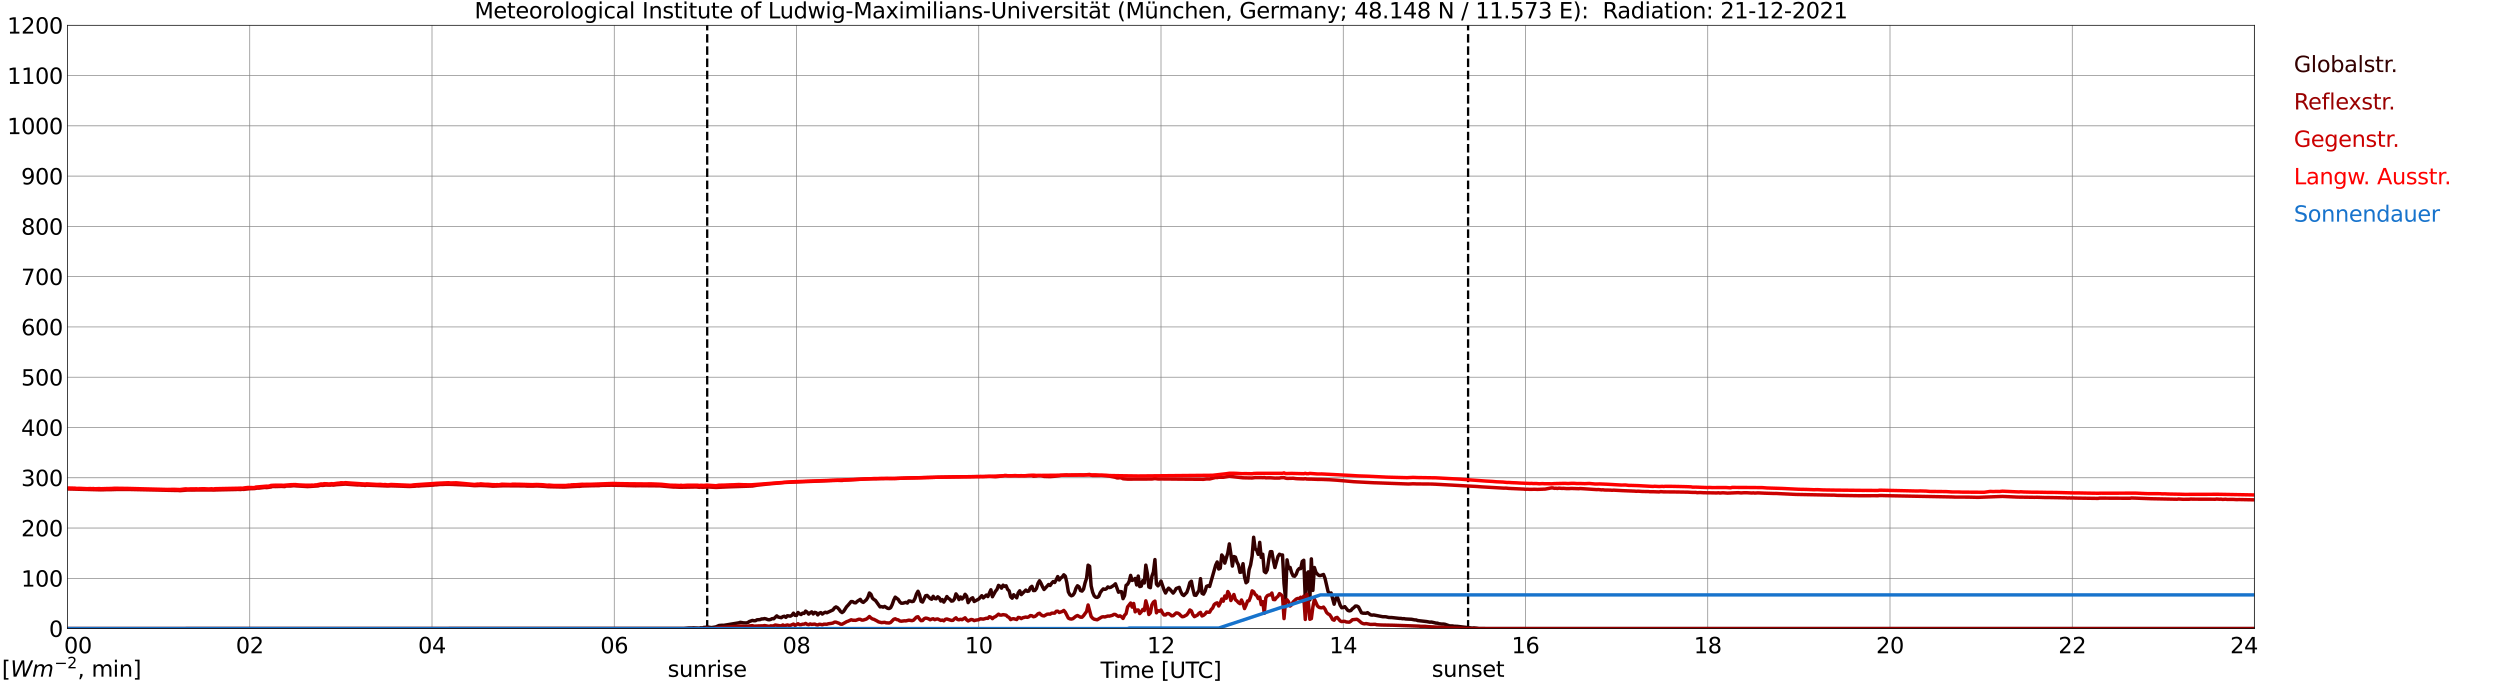 <?xml version="1.0" encoding="utf-8" standalone="no"?>
<!DOCTYPE svg PUBLIC "-//W3C//DTD SVG 1.1//EN"
  "http://www.w3.org/Graphics/SVG/1.1/DTD/svg11.dtd">
<svg xmlns:xlink="http://www.w3.org/1999/xlink" width="1085.4pt" height="296.64pt" viewBox="0 0 1085.4 296.64" xmlns="http://www.w3.org/2000/svg" version="1.1">
 <defs>
  <style type="text/css">*{stroke-linejoin: round; stroke-linecap: butt}</style>
 </defs>
 <g id="figure_1">
  <g id="patch_1">
   <path d="M 0 296.64 
L 1085.4 296.64 
L 1085.4 0 
L 0 0 
z
" style="fill: #ffffff"/>
  </g>
  <g id="axes_1">
   <g id="patch_2">
    <path d="M 29.306 272.909 
L 978.814 272.909 
L 978.814 10.976 
L 29.306 10.976 
z
" style="fill: #ffffff"/>
   </g>
   <g id="patch_3">
    <path d="M 978.814 272.909 
L 978.814 272.909 
L 978.814 10.976 
L 978.814 10.976 
z
" clip-path="url(#pa4009d8899)" style="fill: #d3d3d3; opacity: 0.25; stroke: #d3d3d3; stroke-linejoin: miter"/>
   </g>
   <g id="matplotlib.axis_1">
    <g id="xtick_1">
     <g id="line2d_1">
      <path d="M 29.306 272.909 
L 29.306 10.976 
" clip-path="url(#pa4009d8899)" style="fill: none; stroke: #808080; stroke-width: 0.3; stroke-linecap: square"/>
     </g>
     <g id="line2d_2"/>
     <g id="text_1">
      <!--    00 -->
      <g transform="translate(18.733 283.627) scale(0.095 -0.095)">
       <defs>
        <path id="DejaVuSans-20" transform="scale(0.016)"/>
        <path id="DejaVuSans-30" d="M 2034 4250 
Q 1547 4250 1301 3770 
Q 1056 3291 1056 2328 
Q 1056 1369 1301 889 
Q 1547 409 2034 409 
Q 2525 409 2770 889 
Q 3016 1369 3016 2328 
Q 3016 3291 2770 3770 
Q 2525 4250 2034 4250 
z
M 2034 4750 
Q 2819 4750 3233 4129 
Q 3647 3509 3647 2328 
Q 3647 1150 3233 529 
Q 2819 -91 2034 -91 
Q 1250 -91 836 529 
Q 422 1150 422 2328 
Q 422 3509 836 4129 
Q 1250 4750 2034 4750 
z
" transform="scale(0.016)"/>
       </defs>
       <use xlink:href="#DejaVuSans-20"/>
       <use xlink:href="#DejaVuSans-20" transform="translate(31.787 0)"/>
       <use xlink:href="#DejaVuSans-20" transform="translate(63.574 0)"/>
       <use xlink:href="#DejaVuSans-30" transform="translate(95.361 0)"/>
       <use xlink:href="#DejaVuSans-30" transform="translate(158.984 0)"/>
      </g>
     </g>
    </g>
    <g id="xtick_2">
     <g id="line2d_3">
      <path d="M 108.431 272.909 
L 108.431 10.976 
" clip-path="url(#pa4009d8899)" style="fill: none; stroke: #808080; stroke-width: 0.3; stroke-linecap: square"/>
     </g>
     <g id="line2d_4"/>
     <g id="text_2">
      <!-- 02 -->
      <g transform="translate(102.387 283.627) scale(0.095 -0.095)">
       <defs>
        <path id="DejaVuSans-32" d="M 1228 531 
L 3431 531 
L 3431 0 
L 469 0 
L 469 531 
Q 828 903 1448 1529 
Q 2069 2156 2228 2338 
Q 2531 2678 2651 2914 
Q 2772 3150 2772 3378 
Q 2772 3750 2511 3984 
Q 2250 4219 1831 4219 
Q 1534 4219 1204 4116 
Q 875 4013 500 3803 
L 500 4441 
Q 881 4594 1212 4672 
Q 1544 4750 1819 4750 
Q 2544 4750 2975 4387 
Q 3406 4025 3406 3419 
Q 3406 3131 3298 2873 
Q 3191 2616 2906 2266 
Q 2828 2175 2409 1742 
Q 1991 1309 1228 531 
z
" transform="scale(0.016)"/>
       </defs>
       <use xlink:href="#DejaVuSans-30"/>
       <use xlink:href="#DejaVuSans-32" transform="translate(63.623 0)"/>
      </g>
     </g>
    </g>
    <g id="xtick_3">
     <g id="line2d_5">
      <path d="M 187.557 272.909 
L 187.557 10.976 
" clip-path="url(#pa4009d8899)" style="fill: none; stroke: #808080; stroke-width: 0.3; stroke-linecap: square"/>
     </g>
     <g id="line2d_6"/>
     <g id="text_3">
      <!-- 04 -->
      <g transform="translate(181.513 283.627) scale(0.095 -0.095)">
       <defs>
        <path id="DejaVuSans-34" d="M 2419 4116 
L 825 1625 
L 2419 1625 
L 2419 4116 
z
M 2253 4666 
L 3047 4666 
L 3047 1625 
L 3713 1625 
L 3713 1100 
L 3047 1100 
L 3047 0 
L 2419 0 
L 2419 1100 
L 313 1100 
L 313 1709 
L 2253 4666 
z
" transform="scale(0.016)"/>
       </defs>
       <use xlink:href="#DejaVuSans-30"/>
       <use xlink:href="#DejaVuSans-34" transform="translate(63.623 0)"/>
      </g>
     </g>
    </g>
    <g id="xtick_4">
     <g id="line2d_7">
      <path d="M 266.683 272.909 
L 266.683 10.976 
" clip-path="url(#pa4009d8899)" style="fill: none; stroke: #808080; stroke-width: 0.3; stroke-linecap: square"/>
     </g>
     <g id="line2d_8"/>
     <g id="text_4">
      <!-- 06 -->
      <g transform="translate(260.638 283.627) scale(0.095 -0.095)">
       <defs>
        <path id="DejaVuSans-36" d="M 2113 2584 
Q 1688 2584 1439 2293 
Q 1191 2003 1191 1497 
Q 1191 994 1439 701 
Q 1688 409 2113 409 
Q 2538 409 2786 701 
Q 3034 994 3034 1497 
Q 3034 2003 2786 2293 
Q 2538 2584 2113 2584 
z
M 3366 4563 
L 3366 3988 
Q 3128 4100 2886 4159 
Q 2644 4219 2406 4219 
Q 1781 4219 1451 3797 
Q 1122 3375 1075 2522 
Q 1259 2794 1537 2939 
Q 1816 3084 2150 3084 
Q 2853 3084 3261 2657 
Q 3669 2231 3669 1497 
Q 3669 778 3244 343 
Q 2819 -91 2113 -91 
Q 1303 -91 875 529 
Q 447 1150 447 2328 
Q 447 3434 972 4092 
Q 1497 4750 2381 4750 
Q 2619 4750 2861 4703 
Q 3103 4656 3366 4563 
z
" transform="scale(0.016)"/>
       </defs>
       <use xlink:href="#DejaVuSans-30"/>
       <use xlink:href="#DejaVuSans-36" transform="translate(63.623 0)"/>
      </g>
     </g>
    </g>
    <g id="xtick_5">
     <g id="line2d_9">
      <path d="M 345.808 272.909 
L 345.808 10.976 
" clip-path="url(#pa4009d8899)" style="fill: none; stroke: #808080; stroke-width: 0.3; stroke-linecap: square"/>
     </g>
     <g id="line2d_10"/>
     <g id="text_5">
      <!-- 08 -->
      <g transform="translate(339.764 283.627) scale(0.095 -0.095)">
       <defs>
        <path id="DejaVuSans-38" d="M 2034 2216 
Q 1584 2216 1326 1975 
Q 1069 1734 1069 1313 
Q 1069 891 1326 650 
Q 1584 409 2034 409 
Q 2484 409 2743 651 
Q 3003 894 3003 1313 
Q 3003 1734 2745 1975 
Q 2488 2216 2034 2216 
z
M 1403 2484 
Q 997 2584 770 2862 
Q 544 3141 544 3541 
Q 544 4100 942 4425 
Q 1341 4750 2034 4750 
Q 2731 4750 3128 4425 
Q 3525 4100 3525 3541 
Q 3525 3141 3298 2862 
Q 3072 2584 2669 2484 
Q 3125 2378 3379 2068 
Q 3634 1759 3634 1313 
Q 3634 634 3220 271 
Q 2806 -91 2034 -91 
Q 1263 -91 848 271 
Q 434 634 434 1313 
Q 434 1759 690 2068 
Q 947 2378 1403 2484 
z
M 1172 3481 
Q 1172 3119 1398 2916 
Q 1625 2713 2034 2713 
Q 2441 2713 2670 2916 
Q 2900 3119 2900 3481 
Q 2900 3844 2670 4047 
Q 2441 4250 2034 4250 
Q 1625 4250 1398 4047 
Q 1172 3844 1172 3481 
z
" transform="scale(0.016)"/>
       </defs>
       <use xlink:href="#DejaVuSans-30"/>
       <use xlink:href="#DejaVuSans-38" transform="translate(63.623 0)"/>
      </g>
     </g>
    </g>
    <g id="xtick_6">
     <g id="line2d_11">
      <path d="M 424.934 272.909 
L 424.934 10.976 
" clip-path="url(#pa4009d8899)" style="fill: none; stroke: #808080; stroke-width: 0.3; stroke-linecap: square"/>
     </g>
     <g id="line2d_12"/>
     <g id="text_6">
      <!-- 10 -->
      <g transform="translate(418.89 283.627) scale(0.095 -0.095)">
       <defs>
        <path id="DejaVuSans-31" d="M 794 531 
L 1825 531 
L 1825 4091 
L 703 3866 
L 703 4441 
L 1819 4666 
L 2450 4666 
L 2450 531 
L 3481 531 
L 3481 0 
L 794 0 
L 794 531 
z
" transform="scale(0.016)"/>
       </defs>
       <use xlink:href="#DejaVuSans-31"/>
       <use xlink:href="#DejaVuSans-30" transform="translate(63.623 0)"/>
      </g>
     </g>
    </g>
    <g id="xtick_7">
     <g id="line2d_13">
      <path d="M 504.06 272.909 
L 504.06 10.976 
" clip-path="url(#pa4009d8899)" style="fill: none; stroke: #808080; stroke-width: 0.3; stroke-linecap: square"/>
     </g>
     <g id="line2d_14"/>
     <g id="text_7">
      <!-- 12 -->
      <g transform="translate(498.015 283.627) scale(0.095 -0.095)">
       <use xlink:href="#DejaVuSans-31"/>
       <use xlink:href="#DejaVuSans-32" transform="translate(63.623 0)"/>
      </g>
     </g>
    </g>
    <g id="xtick_8">
     <g id="line2d_15">
      <path d="M 583.185 272.909 
L 583.185 10.976 
" clip-path="url(#pa4009d8899)" style="fill: none; stroke: #808080; stroke-width: 0.3; stroke-linecap: square"/>
     </g>
     <g id="line2d_16"/>
     <g id="text_8">
      <!-- 14 -->
      <g transform="translate(577.141 283.627) scale(0.095 -0.095)">
       <use xlink:href="#DejaVuSans-31"/>
       <use xlink:href="#DejaVuSans-34" transform="translate(63.623 0)"/>
      </g>
     </g>
    </g>
    <g id="xtick_9">
     <g id="line2d_17">
      <path d="M 662.311 272.909 
L 662.311 10.976 
" clip-path="url(#pa4009d8899)" style="fill: none; stroke: #808080; stroke-width: 0.3; stroke-linecap: square"/>
     </g>
     <g id="line2d_18"/>
     <g id="text_9">
      <!-- 16 -->
      <g transform="translate(656.267 283.627) scale(0.095 -0.095)">
       <use xlink:href="#DejaVuSans-31"/>
       <use xlink:href="#DejaVuSans-36" transform="translate(63.623 0)"/>
      </g>
     </g>
    </g>
    <g id="xtick_10">
     <g id="line2d_19">
      <path d="M 741.437 272.909 
L 741.437 10.976 
" clip-path="url(#pa4009d8899)" style="fill: none; stroke: #808080; stroke-width: 0.3; stroke-linecap: square"/>
     </g>
     <g id="line2d_20"/>
     <g id="text_10">
      <!-- 18 -->
      <g transform="translate(735.392 283.627) scale(0.095 -0.095)">
       <use xlink:href="#DejaVuSans-31"/>
       <use xlink:href="#DejaVuSans-38" transform="translate(63.623 0)"/>
      </g>
     </g>
    </g>
    <g id="xtick_11">
     <g id="line2d_21">
      <path d="M 820.562 272.909 
L 820.562 10.976 
" clip-path="url(#pa4009d8899)" style="fill: none; stroke: #808080; stroke-width: 0.3; stroke-linecap: square"/>
     </g>
     <g id="line2d_22"/>
     <g id="text_11">
      <!-- 20 -->
      <g transform="translate(814.518 283.627) scale(0.095 -0.095)">
       <use xlink:href="#DejaVuSans-32"/>
       <use xlink:href="#DejaVuSans-30" transform="translate(63.623 0)"/>
      </g>
     </g>
    </g>
    <g id="xtick_12">
     <g id="line2d_23">
      <path d="M 899.688 272.909 
L 899.688 10.976 
" clip-path="url(#pa4009d8899)" style="fill: none; stroke: #808080; stroke-width: 0.3; stroke-linecap: square"/>
     </g>
     <g id="line2d_24"/>
     <g id="text_12">
      <!-- 22 -->
      <g transform="translate(893.644 283.627) scale(0.095 -0.095)">
       <use xlink:href="#DejaVuSans-32"/>
       <use xlink:href="#DejaVuSans-32" transform="translate(63.623 0)"/>
      </g>
     </g>
    </g>
    <g id="xtick_13">
     <g id="line2d_25">
      <path d="M 978.814 272.909 
L 978.814 10.976 
" clip-path="url(#pa4009d8899)" style="fill: none; stroke: #808080; stroke-width: 0.3; stroke-linecap: square"/>
     </g>
     <g id="line2d_26"/>
     <g id="text_13">
      <!-- 24    -->
      <g transform="translate(968.241 283.627) scale(0.095 -0.095)">
       <use xlink:href="#DejaVuSans-32"/>
       <use xlink:href="#DejaVuSans-34" transform="translate(63.623 0)"/>
       <use xlink:href="#DejaVuSans-20" transform="translate(127.246 0)"/>
       <use xlink:href="#DejaVuSans-20" transform="translate(159.033 0)"/>
       <use xlink:href="#DejaVuSans-20" transform="translate(190.82 0)"/>
      </g>
     </g>
    </g>
    <g id="text_14">
     <!-- Time [UTC] -->
     <g transform="translate(477.806 294.322) scale(0.095 -0.095)">
      <defs>
       <path id="DejaVuSans-54" d="M -19 4666 
L 3928 4666 
L 3928 4134 
L 2272 4134 
L 2272 0 
L 1638 0 
L 1638 4134 
L -19 4134 
L -19 4666 
z
" transform="scale(0.016)"/>
       <path id="DejaVuSans-69" d="M 603 3500 
L 1178 3500 
L 1178 0 
L 603 0 
L 603 3500 
z
M 603 4863 
L 1178 4863 
L 1178 4134 
L 603 4134 
L 603 4863 
z
" transform="scale(0.016)"/>
       <path id="DejaVuSans-6d" d="M 3328 2828 
Q 3544 3216 3844 3400 
Q 4144 3584 4550 3584 
Q 5097 3584 5394 3201 
Q 5691 2819 5691 2113 
L 5691 0 
L 5113 0 
L 5113 2094 
Q 5113 2597 4934 2840 
Q 4756 3084 4391 3084 
Q 3944 3084 3684 2787 
Q 3425 2491 3425 1978 
L 3425 0 
L 2847 0 
L 2847 2094 
Q 2847 2600 2669 2842 
Q 2491 3084 2119 3084 
Q 1678 3084 1418 2786 
Q 1159 2488 1159 1978 
L 1159 0 
L 581 0 
L 581 3500 
L 1159 3500 
L 1159 2956 
Q 1356 3278 1631 3431 
Q 1906 3584 2284 3584 
Q 2666 3584 2933 3390 
Q 3200 3197 3328 2828 
z
" transform="scale(0.016)"/>
       <path id="DejaVuSans-65" d="M 3597 1894 
L 3597 1613 
L 953 1613 
Q 991 1019 1311 708 
Q 1631 397 2203 397 
Q 2534 397 2845 478 
Q 3156 559 3463 722 
L 3463 178 
Q 3153 47 2828 -22 
Q 2503 -91 2169 -91 
Q 1331 -91 842 396 
Q 353 884 353 1716 
Q 353 2575 817 3079 
Q 1281 3584 2069 3584 
Q 2775 3584 3186 3129 
Q 3597 2675 3597 1894 
z
M 3022 2063 
Q 3016 2534 2758 2815 
Q 2500 3097 2075 3097 
Q 1594 3097 1305 2825 
Q 1016 2553 972 2059 
L 3022 2063 
z
" transform="scale(0.016)"/>
       <path id="DejaVuSans-5b" d="M 550 4863 
L 1875 4863 
L 1875 4416 
L 1125 4416 
L 1125 -397 
L 1875 -397 
L 1875 -844 
L 550 -844 
L 550 4863 
z
" transform="scale(0.016)"/>
       <path id="DejaVuSans-55" d="M 556 4666 
L 1191 4666 
L 1191 1831 
Q 1191 1081 1462 751 
Q 1734 422 2344 422 
Q 2950 422 3222 751 
Q 3494 1081 3494 1831 
L 3494 4666 
L 4128 4666 
L 4128 1753 
Q 4128 841 3676 375 
Q 3225 -91 2344 -91 
Q 1459 -91 1007 375 
Q 556 841 556 1753 
L 556 4666 
z
" transform="scale(0.016)"/>
       <path id="DejaVuSans-43" d="M 4122 4306 
L 4122 3641 
Q 3803 3938 3442 4084 
Q 3081 4231 2675 4231 
Q 1875 4231 1450 3742 
Q 1025 3253 1025 2328 
Q 1025 1406 1450 917 
Q 1875 428 2675 428 
Q 3081 428 3442 575 
Q 3803 722 4122 1019 
L 4122 359 
Q 3791 134 3420 21 
Q 3050 -91 2638 -91 
Q 1578 -91 968 557 
Q 359 1206 359 2328 
Q 359 3453 968 4101 
Q 1578 4750 2638 4750 
Q 3056 4750 3426 4639 
Q 3797 4528 4122 4306 
z
" transform="scale(0.016)"/>
       <path id="DejaVuSans-5d" d="M 1947 4863 
L 1947 -844 
L 622 -844 
L 622 -397 
L 1369 -397 
L 1369 4416 
L 622 4416 
L 622 4863 
L 1947 4863 
z
" transform="scale(0.016)"/>
      </defs>
      <use xlink:href="#DejaVuSans-54"/>
      <use xlink:href="#DejaVuSans-69" transform="translate(57.959 0)"/>
      <use xlink:href="#DejaVuSans-6d" transform="translate(85.742 0)"/>
      <use xlink:href="#DejaVuSans-65" transform="translate(183.154 0)"/>
      <use xlink:href="#DejaVuSans-20" transform="translate(244.678 0)"/>
      <use xlink:href="#DejaVuSans-5b" transform="translate(276.465 0)"/>
      <use xlink:href="#DejaVuSans-55" transform="translate(315.479 0)"/>
      <use xlink:href="#DejaVuSans-54" transform="translate(388.672 0)"/>
      <use xlink:href="#DejaVuSans-43" transform="translate(443.881 0)"/>
      <use xlink:href="#DejaVuSans-5d" transform="translate(513.705 0)"/>
     </g>
    </g>
   </g>
   <g id="matplotlib.axis_2">
    <g id="ytick_1">
     <g id="line2d_27">
      <path d="M 29.306 272.909 
L 978.814 272.909 
" clip-path="url(#pa4009d8899)" style="fill: none; stroke: #808080; stroke-width: 0.3; stroke-linecap: square"/>
     </g>
     <g id="line2d_28"/>
     <g id="text_15">
      <!-- 0 -->
      <g transform="translate(21.261 276.518) scale(0.095 -0.095)">
       <use xlink:href="#DejaVuSans-30"/>
      </g>
     </g>
    </g>
    <g id="ytick_2">
     <g id="line2d_29">
      <path d="M 29.306 251.081 
L 978.814 251.081 
" clip-path="url(#pa4009d8899)" style="fill: none; stroke: #808080; stroke-width: 0.3; stroke-linecap: square"/>
     </g>
     <g id="line2d_30"/>
     <g id="text_16">
      <!-- 100 -->
      <g transform="translate(9.173 254.69) scale(0.095 -0.095)">
       <use xlink:href="#DejaVuSans-31"/>
       <use xlink:href="#DejaVuSans-30" transform="translate(63.623 0)"/>
       <use xlink:href="#DejaVuSans-30" transform="translate(127.246 0)"/>
      </g>
     </g>
    </g>
    <g id="ytick_3">
     <g id="line2d_31">
      <path d="M 29.306 229.253 
L 978.814 229.253 
" clip-path="url(#pa4009d8899)" style="fill: none; stroke: #808080; stroke-width: 0.3; stroke-linecap: square"/>
     </g>
     <g id="line2d_32"/>
     <g id="text_17">
      <!-- 200 -->
      <g transform="translate(9.173 232.863) scale(0.095 -0.095)">
       <use xlink:href="#DejaVuSans-32"/>
       <use xlink:href="#DejaVuSans-30" transform="translate(63.623 0)"/>
       <use xlink:href="#DejaVuSans-30" transform="translate(127.246 0)"/>
      </g>
     </g>
    </g>
    <g id="ytick_4">
     <g id="line2d_33">
      <path d="M 29.306 207.426 
L 978.814 207.426 
" clip-path="url(#pa4009d8899)" style="fill: none; stroke: #808080; stroke-width: 0.3; stroke-linecap: square"/>
     </g>
     <g id="line2d_34"/>
     <g id="text_18">
      <!-- 300 -->
      <g transform="translate(9.173 211.035) scale(0.095 -0.095)">
       <defs>
        <path id="DejaVuSans-33" d="M 2597 2516 
Q 3050 2419 3304 2112 
Q 3559 1806 3559 1356 
Q 3559 666 3084 287 
Q 2609 -91 1734 -91 
Q 1441 -91 1130 -33 
Q 819 25 488 141 
L 488 750 
Q 750 597 1062 519 
Q 1375 441 1716 441 
Q 2309 441 2620 675 
Q 2931 909 2931 1356 
Q 2931 1769 2642 2001 
Q 2353 2234 1838 2234 
L 1294 2234 
L 1294 2753 
L 1863 2753 
Q 2328 2753 2575 2939 
Q 2822 3125 2822 3475 
Q 2822 3834 2567 4026 
Q 2313 4219 1838 4219 
Q 1578 4219 1281 4162 
Q 984 4106 628 3988 
L 628 4550 
Q 988 4650 1302 4700 
Q 1616 4750 1894 4750 
Q 2613 4750 3031 4423 
Q 3450 4097 3450 3541 
Q 3450 3153 3228 2886 
Q 3006 2619 2597 2516 
z
" transform="scale(0.016)"/>
       </defs>
       <use xlink:href="#DejaVuSans-33"/>
       <use xlink:href="#DejaVuSans-30" transform="translate(63.623 0)"/>
       <use xlink:href="#DejaVuSans-30" transform="translate(127.246 0)"/>
      </g>
     </g>
    </g>
    <g id="ytick_5">
     <g id="line2d_35">
      <path d="M 29.306 185.598 
L 978.814 185.598 
" clip-path="url(#pa4009d8899)" style="fill: none; stroke: #808080; stroke-width: 0.3; stroke-linecap: square"/>
     </g>
     <g id="line2d_36"/>
     <g id="text_19">
      <!-- 400 -->
      <g transform="translate(9.173 189.207) scale(0.095 -0.095)">
       <use xlink:href="#DejaVuSans-34"/>
       <use xlink:href="#DejaVuSans-30" transform="translate(63.623 0)"/>
       <use xlink:href="#DejaVuSans-30" transform="translate(127.246 0)"/>
      </g>
     </g>
    </g>
    <g id="ytick_6">
     <g id="line2d_37">
      <path d="M 29.306 163.77 
L 978.814 163.77 
" clip-path="url(#pa4009d8899)" style="fill: none; stroke: #808080; stroke-width: 0.3; stroke-linecap: square"/>
     </g>
     <g id="line2d_38"/>
     <g id="text_20">
      <!-- 500 -->
      <g transform="translate(9.173 167.379) scale(0.095 -0.095)">
       <defs>
        <path id="DejaVuSans-35" d="M 691 4666 
L 3169 4666 
L 3169 4134 
L 1269 4134 
L 1269 2991 
Q 1406 3038 1543 3061 
Q 1681 3084 1819 3084 
Q 2600 3084 3056 2656 
Q 3513 2228 3513 1497 
Q 3513 744 3044 326 
Q 2575 -91 1722 -91 
Q 1428 -91 1123 -41 
Q 819 9 494 109 
L 494 744 
Q 775 591 1075 516 
Q 1375 441 1709 441 
Q 2250 441 2565 725 
Q 2881 1009 2881 1497 
Q 2881 1984 2565 2268 
Q 2250 2553 1709 2553 
Q 1456 2553 1204 2497 
Q 953 2441 691 2322 
L 691 4666 
z
" transform="scale(0.016)"/>
       </defs>
       <use xlink:href="#DejaVuSans-35"/>
       <use xlink:href="#DejaVuSans-30" transform="translate(63.623 0)"/>
       <use xlink:href="#DejaVuSans-30" transform="translate(127.246 0)"/>
      </g>
     </g>
    </g>
    <g id="ytick_7">
     <g id="line2d_39">
      <path d="M 29.306 141.942 
L 978.814 141.942 
" clip-path="url(#pa4009d8899)" style="fill: none; stroke: #808080; stroke-width: 0.3; stroke-linecap: square"/>
     </g>
     <g id="line2d_40"/>
     <g id="text_21">
      <!-- 600 -->
      <g transform="translate(9.173 145.551) scale(0.095 -0.095)">
       <use xlink:href="#DejaVuSans-36"/>
       <use xlink:href="#DejaVuSans-30" transform="translate(63.623 0)"/>
       <use xlink:href="#DejaVuSans-30" transform="translate(127.246 0)"/>
      </g>
     </g>
    </g>
    <g id="ytick_8">
     <g id="line2d_41">
      <path d="M 29.306 120.114 
L 978.814 120.114 
" clip-path="url(#pa4009d8899)" style="fill: none; stroke: #808080; stroke-width: 0.3; stroke-linecap: square"/>
     </g>
     <g id="line2d_42"/>
     <g id="text_22">
      <!-- 700 -->
      <g transform="translate(9.173 123.724) scale(0.095 -0.095)">
       <defs>
        <path id="DejaVuSans-37" d="M 525 4666 
L 3525 4666 
L 3525 4397 
L 1831 0 
L 1172 0 
L 2766 4134 
L 525 4134 
L 525 4666 
z
" transform="scale(0.016)"/>
       </defs>
       <use xlink:href="#DejaVuSans-37"/>
       <use xlink:href="#DejaVuSans-30" transform="translate(63.623 0)"/>
       <use xlink:href="#DejaVuSans-30" transform="translate(127.246 0)"/>
      </g>
     </g>
    </g>
    <g id="ytick_9">
     <g id="line2d_43">
      <path d="M 29.306 98.287 
L 978.814 98.287 
" clip-path="url(#pa4009d8899)" style="fill: none; stroke: #808080; stroke-width: 0.3; stroke-linecap: square"/>
     </g>
     <g id="line2d_44"/>
     <g id="text_23">
      <!-- 800 -->
      <g transform="translate(9.173 101.896) scale(0.095 -0.095)">
       <use xlink:href="#DejaVuSans-38"/>
       <use xlink:href="#DejaVuSans-30" transform="translate(63.623 0)"/>
       <use xlink:href="#DejaVuSans-30" transform="translate(127.246 0)"/>
      </g>
     </g>
    </g>
    <g id="ytick_10">
     <g id="line2d_45">
      <path d="M 29.306 76.459 
L 978.814 76.459 
" clip-path="url(#pa4009d8899)" style="fill: none; stroke: #808080; stroke-width: 0.3; stroke-linecap: square"/>
     </g>
     <g id="line2d_46"/>
     <g id="text_24">
      <!-- 900 -->
      <g transform="translate(9.173 80.068) scale(0.095 -0.095)">
       <defs>
        <path id="DejaVuSans-39" d="M 703 97 
L 703 672 
Q 941 559 1184 500 
Q 1428 441 1663 441 
Q 2288 441 2617 861 
Q 2947 1281 2994 2138 
Q 2813 1869 2534 1725 
Q 2256 1581 1919 1581 
Q 1219 1581 811 2004 
Q 403 2428 403 3163 
Q 403 3881 828 4315 
Q 1253 4750 1959 4750 
Q 2769 4750 3195 4129 
Q 3622 3509 3622 2328 
Q 3622 1225 3098 567 
Q 2575 -91 1691 -91 
Q 1453 -91 1209 -44 
Q 966 3 703 97 
z
M 1959 2075 
Q 2384 2075 2632 2365 
Q 2881 2656 2881 3163 
Q 2881 3666 2632 3958 
Q 2384 4250 1959 4250 
Q 1534 4250 1286 3958 
Q 1038 3666 1038 3163 
Q 1038 2656 1286 2365 
Q 1534 2075 1959 2075 
z
" transform="scale(0.016)"/>
       </defs>
       <use xlink:href="#DejaVuSans-39"/>
       <use xlink:href="#DejaVuSans-30" transform="translate(63.623 0)"/>
       <use xlink:href="#DejaVuSans-30" transform="translate(127.246 0)"/>
      </g>
     </g>
    </g>
    <g id="ytick_11">
     <g id="line2d_47">
      <path d="M 29.306 54.631 
L 978.814 54.631 
" clip-path="url(#pa4009d8899)" style="fill: none; stroke: #808080; stroke-width: 0.3; stroke-linecap: square"/>
     </g>
     <g id="line2d_48"/>
     <g id="text_25">
      <!-- 1000 -->
      <g transform="translate(3.128 58.24) scale(0.095 -0.095)">
       <use xlink:href="#DejaVuSans-31"/>
       <use xlink:href="#DejaVuSans-30" transform="translate(63.623 0)"/>
       <use xlink:href="#DejaVuSans-30" transform="translate(127.246 0)"/>
       <use xlink:href="#DejaVuSans-30" transform="translate(190.869 0)"/>
      </g>
     </g>
    </g>
    <g id="ytick_12">
     <g id="line2d_49">
      <path d="M 29.306 32.803 
L 978.814 32.803 
" clip-path="url(#pa4009d8899)" style="fill: none; stroke: #808080; stroke-width: 0.3; stroke-linecap: square"/>
     </g>
     <g id="line2d_50"/>
     <g id="text_26">
      <!-- 1100 -->
      <g transform="translate(3.128 36.413) scale(0.095 -0.095)">
       <use xlink:href="#DejaVuSans-31"/>
       <use xlink:href="#DejaVuSans-31" transform="translate(63.623 0)"/>
       <use xlink:href="#DejaVuSans-30" transform="translate(127.246 0)"/>
       <use xlink:href="#DejaVuSans-30" transform="translate(190.869 0)"/>
      </g>
     </g>
    </g>
    <g id="ytick_13">
     <g id="line2d_51">
      <path d="M 29.306 10.976 
L 978.814 10.976 
" clip-path="url(#pa4009d8899)" style="fill: none; stroke: #808080; stroke-width: 0.3; stroke-linecap: square"/>
     </g>
     <g id="line2d_52"/>
     <g id="text_27">
      <!-- 1200 -->
      <g transform="translate(3.128 14.585) scale(0.095 -0.095)">
       <use xlink:href="#DejaVuSans-31"/>
       <use xlink:href="#DejaVuSans-32" transform="translate(63.623 0)"/>
       <use xlink:href="#DejaVuSans-30" transform="translate(127.246 0)"/>
       <use xlink:href="#DejaVuSans-30" transform="translate(190.869 0)"/>
      </g>
     </g>
    </g>
   </g>
   <g id="line2d_53">
    <path d="M 307.037 272.909 
L 307.037 10.976 
" clip-path="url(#pa4009d8899)" style="fill: none; stroke-dasharray: 3.7,1.6; stroke-dashoffset: 0; stroke: #000000"/>
   </g>
   <g id="line2d_54">
    <path d="M 637.386 272.909 
L 637.386 10.976 
" clip-path="url(#pa4009d8899)" style="fill: none; stroke-dasharray: 3.7,1.6; stroke-dashoffset: 0; stroke: #000000"/>
   </g>
   <g id="line2d_55">
    <path d="M 29.306 272.909 
L 297.014 272.841 
L 298.992 272.66 
L 300.311 272.66 
L 300.971 272.599 
L 302.289 272.66 
L 303.608 272.721 
L 304.267 272.557 
L 304.927 272.66 
L 305.586 272.396 
L 306.246 272.396 
L 306.905 272.193 
L 308.883 272.477 
L 310.202 272.274 
L 310.861 272.154 
L 312.18 271.564 
L 313.499 271.464 
L 314.158 271.503 
L 320.752 270.41 
L 321.411 270.187 
L 322.73 270.41 
L 324.049 270.471 
L 324.708 270.248 
L 325.368 269.822 
L 326.686 269.355 
L 327.346 269.517 
L 328.005 269.477 
L 328.665 269.091 
L 329.983 269.01 
L 330.643 268.727 
L 331.302 268.707 
L 331.961 268.565 
L 332.621 268.707 
L 333.28 268.991 
L 333.94 269.091 
L 334.599 268.93 
L 335.258 268.565 
L 335.918 268.646 
L 337.236 267.391 
L 337.896 267.917 
L 339.215 268.181 
L 339.874 267.714 
L 340.533 267.552 
L 341.193 268.039 
L 341.852 267.33 
L 343.171 267.511 
L 343.83 267.107 
L 344.49 266.214 
L 345.149 267.146 
L 345.808 267.207 
L 346.468 265.911 
L 347.127 266.478 
L 347.787 266.801 
L 348.446 266.195 
L 349.105 266.315 
L 349.765 265.321 
L 350.424 265.789 
L 351.083 266.62 
L 351.743 266.053 
L 352.402 265.647 
L 353.062 266.559 
L 353.721 265.869 
L 354.38 266.031 
L 355.04 266.965 
L 355.699 266.234 
L 356.359 265.972 
L 357.018 266.598 
L 357.677 266.114 
L 358.337 265.808 
L 358.996 266.031 
L 361.634 264.815 
L 362.293 263.924 
L 362.952 263.499 
L 363.612 263.844 
L 364.271 264.531 
L 364.93 265.463 
L 365.59 265.95 
L 366.249 265.463 
L 367.568 263.418 
L 368.227 262.728 
L 369.546 261.168 
L 370.206 261.209 
L 370.865 261.674 
L 371.524 261.716 
L 372.184 261.087 
L 373.502 260.236 
L 374.162 261.209 
L 374.821 261.532 
L 376.14 260.397 
L 376.799 259.323 
L 377.459 257.459 
L 378.118 258.027 
L 378.777 259.688 
L 379.437 260.275 
L 380.096 260.701 
L 382.074 263.479 
L 382.734 263.357 
L 383.393 263.599 
L 384.053 263.276 
L 385.371 264.106 
L 386.031 264.208 
L 386.69 263.822 
L 387.349 262.506 
L 388.009 260.6 
L 388.668 259.262 
L 389.987 260.255 
L 390.646 261.329 
L 391.306 261.897 
L 391.965 261.897 
L 393.284 261.513 
L 393.943 261.836 
L 394.603 260.884 
L 395.262 260.965 
L 395.921 261.209 
L 396.581 261.045 
L 397.24 259.851 
L 397.899 257.885 
L 398.559 256.708 
L 399.218 258.208 
L 399.878 261.045 
L 400.537 261.39 
L 401.856 258.655 
L 402.515 258.513 
L 403.834 259.851 
L 404.493 260.174 
L 405.153 258.898 
L 405.812 259.83 
L 406.471 259.971 
L 407.131 259.101 
L 407.79 259.568 
L 408.45 260.945 
L 409.109 260.297 
L 409.768 261.41 
L 410.428 260.316 
L 411.087 259 
L 411.746 259.768 
L 412.406 260.174 
L 413.065 260.984 
L 413.725 260.864 
L 414.384 260.033 
L 415.043 257.843 
L 415.703 258.756 
L 416.362 260.316 
L 417.022 259.181 
L 417.681 260.052 
L 418.34 259.384 
L 419 258.027 
L 419.659 258.817 
L 420.318 261.635 
L 420.978 260.62 
L 421.637 259.891 
L 422.297 259.526 
L 422.956 261.148 
L 424.934 260.074 
L 426.253 258.633 
L 426.912 259.587 
L 428.231 258.35 
L 428.89 259 
L 430.209 256.06 
L 430.869 259.081 
L 432.187 256.708 
L 432.847 255.898 
L 433.506 254.154 
L 434.165 254.541 
L 434.825 255.351 
L 435.484 254.054 
L 436.144 254.58 
L 436.803 254.318 
L 437.462 255.898 
L 438.122 256.505 
L 438.781 259.081 
L 439.44 259.71 
L 440.1 258.208 
L 441.419 259.546 
L 442.078 257.398 
L 442.737 256.505 
L 443.397 258.149 
L 445.375 256.182 
L 446.034 256.75 
L 446.694 256.588 
L 447.353 255.089 
L 448.012 254.56 
L 448.672 256.405 
L 449.331 256.363 
L 449.991 255.473 
L 450.65 253.283 
L 451.309 252.148 
L 451.969 253.283 
L 452.628 254.763 
L 453.287 255.938 
L 454.606 254.499 
L 455.266 253.77 
L 455.925 254.196 
L 456.584 253.222 
L 457.244 252.493 
L 457.903 252.899 
L 458.563 251.742 
L 459.222 250.326 
L 459.881 251.804 
L 460.541 250.974 
L 461.2 250.487 
L 461.859 249.555 
L 462.519 250.162 
L 463.178 252.96 
L 463.838 256.972 
L 464.497 258.208 
L 465.156 258.675 
L 465.816 258.391 
L 466.475 257.439 
L 467.134 255.431 
L 467.794 254.318 
L 468.453 254.763 
L 469.113 256.385 
L 469.772 256.627 
L 470.431 255.776 
L 471.091 253.041 
L 471.75 251.013 
L 472.409 245.38 
L 473.069 245.847 
L 473.728 254.338 
L 474.388 257.134 
L 475.047 258.695 
L 475.706 259.284 
L 476.366 259.384 
L 477.025 258.939 
L 477.685 257.317 
L 478.344 256.385 
L 479.003 255.676 
L 479.663 255.879 
L 480.322 255.654 
L 480.981 254.825 
L 481.641 255.128 
L 482.3 254.966 
L 483.619 254.095 
L 484.278 253.467 
L 485.597 257.114 
L 486.256 256.83 
L 486.916 256.892 
L 487.575 259.91 
L 488.235 258.575 
L 488.894 254.154 
L 489.553 253.67 
L 490.213 252.474 
L 490.872 249.817 
L 491.532 252.007 
L 492.191 251.703 
L 492.85 251.136 
L 493.51 253.973 
L 494.169 250.101 
L 494.828 254.663 
L 495.488 254.48 
L 496.147 252.087 
L 496.807 253.122 
L 497.466 245.36 
L 498.125 248.927 
L 498.785 254.844 
L 499.444 255.148 
L 500.103 250.184 
L 500.763 248.339 
L 501.422 242.948 
L 502.082 253.587 
L 502.741 254.357 
L 503.4 253.528 
L 504.06 252.29 
L 505.379 256.121 
L 506.038 257.459 
L 506.697 256.221 
L 507.357 255.351 
L 508.016 255.96 
L 509.335 257.498 
L 509.994 256.669 
L 510.654 255.514 
L 511.972 255.006 
L 512.632 256.85 
L 513.291 258.107 
L 513.95 258.553 
L 515.269 257.195 
L 515.929 255.351 
L 516.588 252.939 
L 517.247 252.332 
L 517.907 255.776 
L 518.566 258.372 
L 519.226 258.472 
L 520.544 256.324 
L 521.204 251.236 
L 521.863 257.581 
L 522.522 257.946 
L 523.182 256.708 
L 523.841 254.56 
L 524.501 254.296 
L 525.16 254.622 
L 527.797 245.36 
L 528.457 243.98 
L 529.116 247.041 
L 529.776 246.698 
L 530.435 240.942 
L 531.094 241.852 
L 531.754 244.487 
L 533.073 240.049 
L 533.732 236.138 
L 534.391 240.495 
L 535.051 245.764 
L 535.71 241.63 
L 536.369 241.894 
L 537.029 243.98 
L 537.688 245.279 
L 538.348 248.501 
L 539.007 248.339 
L 539.666 244.731 
L 540.326 250.487 
L 540.985 253.019 
L 541.644 252.452 
L 542.304 247.346 
L 542.963 245.257 
L 543.623 241.407 
L 544.282 233.261 
L 544.941 238.327 
L 545.601 238.792 
L 546.26 240.678 
L 546.919 235.47 
L 547.579 242.016 
L 548.238 240.636 
L 548.898 248.115 
L 549.557 248.643 
L 550.216 247.405 
L 550.876 242.745 
L 551.535 239.523 
L 552.195 239.523 
L 552.854 243.393 
L 553.513 246.414 
L 554.832 241.61 
L 555.491 240.617 
L 556.151 240.942 
L 556.81 240.942 
L 557.47 253.386 
L 558.129 259.91 
L 558.788 243.068 
L 559.448 246.818 
L 560.107 246.353 
L 560.766 248.623 
L 561.426 250.02 
L 562.085 250.184 
L 562.745 249.333 
L 563.404 247.589 
L 564.063 246.84 
L 564.723 246.86 
L 565.382 243.738 
L 566.042 243.251 
L 566.701 259.891 
L 567.36 249.027 
L 568.02 248.278 
L 568.679 260.458 
L 569.338 242.642 
L 569.998 256.324 
L 570.657 246.392 
L 571.317 248.481 
L 571.976 249.272 
L 572.635 249.839 
L 573.295 249.9 
L 574.613 249.413 
L 575.273 251.116 
L 576.592 256.811 
L 577.251 257.763 
L 577.91 257.439 
L 579.229 262.322 
L 579.889 259.952 
L 580.548 259 
L 581.867 262.789 
L 582.526 263.863 
L 583.185 263.741 
L 583.845 263.377 
L 585.164 264.998 
L 585.823 265.241 
L 586.482 265.079 
L 587.142 264.309 
L 587.801 263.802 
L 588.46 263.134 
L 589.12 263.134 
L 589.779 263.499 
L 591.098 266.031 
L 591.757 266.214 
L 593.076 266.256 
L 593.736 265.992 
L 595.054 266.943 
L 595.714 267.066 
L 596.373 266.985 
L 600.329 267.755 
L 601.648 267.775 
L 602.967 268.078 
L 604.286 268.12 
L 607.582 268.484 
L 608.242 268.484 
L 608.901 268.626 
L 609.561 268.585 
L 610.22 268.727 
L 612.858 268.868 
L 614.176 269.133 
L 614.836 269.152 
L 615.495 269.416 
L 619.451 269.862 
L 620.77 270.126 
L 621.429 270.065 
L 622.748 270.348 
L 623.408 270.532 
L 624.067 270.551 
L 624.726 270.794 
L 626.045 270.957 
L 626.705 270.936 
L 627.364 271.038 
L 629.342 271.728 
L 630.661 271.767 
L 631.32 271.889 
L 632.639 271.929 
L 639.233 272.699 
L 639.892 272.618 
L 641.211 272.741 
L 641.87 272.863 
L 643.189 272.883 
L 646.486 272.909 
L 978.154 272.909 
L 978.154 272.909 
" clip-path="url(#pa4009d8899)" style="fill: none; stroke: #330000; stroke-width: 1.5; stroke-linecap: square"/>
   </g>
   <g id="line2d_56">
    <path d="M 29.306 272.909 
L 306.246 272.909 
L 306.905 272.649 
L 307.564 272.909 
L 310.202 272.909 
L 310.861 272.627 
L 312.839 272.424 
L 320.752 271.857 
L 321.411 271.798 
L 323.39 271.999 
L 324.049 271.999 
L 325.368 271.737 
L 326.686 271.634 
L 327.346 271.857 
L 329.324 271.756 
L 331.302 271.715 
L 331.961 271.595 
L 333.94 271.94 
L 334.599 271.715 
L 335.258 271.776 
L 335.918 271.676 
L 336.577 271.35 
L 338.555 271.676 
L 339.215 271.695 
L 339.874 271.331 
L 340.533 271.676 
L 341.852 271.331 
L 342.512 271.514 
L 343.171 271.514 
L 344.49 270.946 
L 345.149 271.514 
L 346.468 270.805 
L 347.127 271.208 
L 347.787 271.208 
L 348.446 270.986 
L 349.105 270.986 
L 349.765 270.663 
L 350.424 271.067 
L 351.083 271.23 
L 351.743 270.885 
L 352.402 271.088 
L 353.721 270.946 
L 354.38 271.23 
L 355.04 271.331 
L 355.699 271.027 
L 356.359 271.088 
L 357.018 271.27 
L 357.677 270.986 
L 358.996 271.027 
L 359.655 270.805 
L 360.974 270.641 
L 361.634 270.499 
L 362.293 270.115 
L 362.952 270.115 
L 364.271 270.602 
L 364.93 270.986 
L 365.59 271.027 
L 366.909 270.296 
L 367.568 269.912 
L 368.227 269.689 
L 369.546 269.08 
L 370.206 269.283 
L 371.524 269.325 
L 372.843 268.858 
L 373.502 268.877 
L 374.162 269.244 
L 374.821 269.202 
L 376.14 268.777 
L 376.799 268.29 
L 377.459 267.661 
L 378.118 268.29 
L 378.777 268.716 
L 379.437 268.899 
L 380.756 269.587 
L 381.415 269.993 
L 382.734 270.318 
L 384.053 270.176 
L 384.712 270.399 
L 386.031 270.479 
L 386.69 270.237 
L 388.009 268.877 
L 388.668 268.655 
L 389.328 268.999 
L 389.987 269.122 
L 390.646 269.587 
L 391.306 269.709 
L 392.624 269.528 
L 393.284 269.567 
L 394.603 269.244 
L 395.921 269.467 
L 396.581 269.283 
L 397.899 267.926 
L 398.559 267.764 
L 399.218 268.735 
L 399.878 269.467 
L 400.537 269.405 
L 401.196 268.655 
L 401.856 268.351 
L 402.515 268.452 
L 403.175 268.676 
L 403.834 269.08 
L 404.493 268.796 
L 405.153 268.635 
L 405.812 269.041 
L 406.471 268.796 
L 407.131 268.716 
L 408.45 269.364 
L 409.109 269.202 
L 409.768 269.528 
L 410.428 268.877 
L 411.087 268.735 
L 413.065 269.364 
L 413.725 269.325 
L 414.384 268.676 
L 415.043 268.229 
L 415.703 268.96 
L 416.362 269.102 
L 417.022 268.838 
L 417.681 269.041 
L 419 268.229 
L 419.659 269.102 
L 420.318 269.587 
L 421.637 268.938 
L 422.297 269.061 
L 422.956 269.445 
L 423.615 269.244 
L 424.934 269.061 
L 425.593 268.655 
L 426.912 268.796 
L 428.231 268.412 
L 428.89 268.473 
L 429.55 267.744 
L 430.209 267.967 
L 430.869 268.593 
L 431.528 267.987 
L 432.187 267.723 
L 433.506 266.649 
L 434.165 267.055 
L 434.825 267.055 
L 435.484 266.852 
L 436.803 267.074 
L 437.462 267.744 
L 438.122 268.087 
L 438.781 268.999 
L 439.44 268.676 
L 440.1 268.615 
L 441.419 268.98 
L 442.078 268.067 
L 442.737 268.17 
L 443.397 268.574 
L 444.056 268.209 
L 445.375 267.886 
L 446.034 268.048 
L 446.694 267.784 
L 447.353 267.258 
L 448.012 267.338 
L 448.672 267.764 
L 449.331 267.622 
L 449.991 267.155 
L 450.65 266.467 
L 451.309 266.243 
L 451.969 266.913 
L 452.628 267.297 
L 453.287 267.419 
L 454.606 266.668 
L 455.266 266.587 
L 455.925 266.649 
L 456.584 266.203 
L 457.903 266.203 
L 458.563 265.413 
L 459.222 265.352 
L 459.881 265.92 
L 461.2 265.474 
L 461.859 265.027 
L 462.519 265.817 
L 463.838 268.371 
L 464.497 268.676 
L 465.156 268.777 
L 465.816 268.593 
L 467.134 267.541 
L 467.794 267.236 
L 469.113 267.967 
L 469.772 267.967 
L 470.431 267.297 
L 471.75 265.474 
L 472.409 262.656 
L 473.728 267.642 
L 474.388 268.412 
L 475.047 268.838 
L 476.366 269.08 
L 478.344 267.886 
L 479.003 267.764 
L 479.663 267.864 
L 480.981 267.461 
L 481.641 267.5 
L 482.96 267.155 
L 483.619 266.729 
L 484.278 266.79 
L 484.938 267.277 
L 485.597 267.622 
L 486.256 267.378 
L 486.916 267.784 
L 487.575 268.513 
L 488.235 267.116 
L 488.894 266.446 
L 489.553 263.508 
L 490.872 261.805 
L 491.532 263.588 
L 492.191 262.008 
L 492.85 265.636 
L 493.51 264.865 
L 494.169 264.824 
L 494.828 266.384 
L 495.488 265.636 
L 496.147 264.582 
L 496.807 265.088 
L 497.466 260.853 
L 498.125 263.182 
L 498.785 266.79 
L 499.444 266.081 
L 500.103 262.615 
L 500.763 261.44 
L 501.422 260.973 
L 502.082 266.061 
L 502.741 265.129 
L 503.4 265.352 
L 504.06 264.846 
L 504.719 266.142 
L 505.379 266.974 
L 506.038 266.993 
L 506.697 266.406 
L 507.357 266.384 
L 508.016 266.79 
L 508.675 267.358 
L 509.335 267.297 
L 510.654 266.123 
L 511.313 266.184 
L 511.972 266.548 
L 512.632 267.258 
L 513.291 267.764 
L 513.95 267.661 
L 515.269 266.932 
L 515.929 266 
L 516.588 264.824 
L 517.247 265.23 
L 517.907 266.893 
L 518.566 267.723 
L 519.885 267.055 
L 520.544 266.264 
L 521.204 265.878 
L 521.863 267.419 
L 522.522 267.135 
L 523.182 266.587 
L 523.841 265.717 
L 524.501 265.817 
L 525.16 265.797 
L 525.819 264.643 
L 526.479 263.994 
L 527.138 262.495 
L 527.797 261.967 
L 528.457 261.724 
L 529.116 263.102 
L 529.776 261.846 
L 530.435 260.083 
L 531.094 261.015 
L 531.754 258.764 
L 532.413 259.738 
L 533.073 256.82 
L 533.732 257.935 
L 534.391 260.731 
L 535.71 258.116 
L 536.369 260.367 
L 537.029 260.893 
L 537.688 261.643 
L 538.348 262.089 
L 539.007 260.487 
L 539.666 261.988 
L 540.326 264.217 
L 540.985 262.737 
L 541.644 260.912 
L 542.304 260.792 
L 542.963 259.07 
L 543.623 256.536 
L 544.282 256.92 
L 544.941 258.116 
L 545.601 258.542 
L 546.26 259.86 
L 546.919 259.232 
L 547.579 262.495 
L 548.238 261.196 
L 548.898 266.264 
L 549.557 259.576 
L 550.216 258.623 
L 550.876 258.319 
L 551.535 258.278 
L 552.195 257.468 
L 552.854 260.286 
L 553.513 260.345 
L 554.173 259.474 
L 554.832 258.928 
L 555.491 257.732 
L 556.151 258.177 
L 556.81 258.887 
L 557.47 268.574 
L 558.129 261.015 
L 558.788 260.406 
L 559.448 261.279 
L 560.107 263.123 
L 560.766 262.576 
L 561.426 261.338 
L 562.745 260.102 
L 563.404 259.819 
L 564.063 259.88 
L 564.723 259.293 
L 565.382 261.096 
L 566.042 258.826 
L 566.701 268.938 
L 567.36 258.016 
L 568.02 261.46 
L 568.679 268.858 
L 569.338 268.574 
L 569.998 263.569 
L 570.657 260.122 
L 571.976 263.062 
L 572.635 263.649 
L 573.295 263.852 
L 573.954 263.892 
L 574.613 263.569 
L 575.273 264.459 
L 575.932 265.878 
L 576.592 266.526 
L 577.251 266.852 
L 577.91 267.803 
L 578.57 268.999 
L 579.229 269.264 
L 579.889 268.229 
L 580.548 268.048 
L 581.867 269.587 
L 582.526 269.892 
L 583.185 269.75 
L 583.845 269.77 
L 584.504 270.034 
L 585.823 270.134 
L 586.482 269.709 
L 587.142 269.061 
L 589.12 268.858 
L 589.779 269.264 
L 591.098 270.418 
L 591.757 270.722 
L 592.417 270.864 
L 593.076 270.722 
L 595.054 271.108 
L 597.032 271.047 
L 597.692 271.23 
L 599.67 271.35 
L 604.945 271.453 
L 616.154 271.837 
L 616.814 271.94 
L 618.792 271.94 
L 620.111 272.082 
L 625.386 272.343 
L 626.705 272.385 
L 628.023 272.446 
L 629.342 272.627 
L 630.661 272.588 
L 631.98 272.669 
L 633.298 272.708 
L 635.276 272.811 
L 636.595 272.909 
L 978.154 272.909 
L 978.154 272.909 
" clip-path="url(#pa4009d8899)" style="fill: none; stroke: #990000; stroke-width: 1.5; stroke-linecap: square"/>
   </g>
   <g id="line2d_57">
    <path d="M 29.306 212.3 
L 31.284 212.341 
L 43.812 212.673 
L 45.131 212.64 
L 46.45 212.59 
L 47.768 212.61 
L 51.065 212.5 
L 53.703 212.514 
L 55.681 212.5 
L 76.122 212.944 
L 77.441 212.957 
L 78.1 213.029 
L 81.397 212.767 
L 83.375 212.786 
L 85.353 212.743 
L 87.331 212.741 
L 88.65 212.747 
L 91.947 212.736 
L 92.606 212.78 
L 93.925 212.717 
L 102.497 212.529 
L 103.156 212.481 
L 104.475 212.542 
L 105.135 212.428 
L 105.794 212.481 
L 108.431 212.188 
L 110.41 212.136 
L 111.728 211.926 
L 112.388 211.948 
L 115.025 211.619 
L 115.685 211.715 
L 117.663 211.451 
L 118.322 211.213 
L 119.641 211.254 
L 122.278 211.176 
L 123.597 211.261 
L 124.257 211.034 
L 126.235 211.023 
L 127.553 210.881 
L 128.872 210.994 
L 132.169 211.176 
L 133.488 211.261 
L 134.807 211.193 
L 138.104 210.981 
L 138.763 210.778 
L 139.422 210.698 
L 140.082 210.759 
L 141.4 210.597 
L 143.379 210.645 
L 144.038 210.536 
L 144.697 210.645 
L 146.016 210.449 
L 149.972 210.189 
L 155.247 210.569 
L 155.907 210.538 
L 157.226 210.665 
L 157.885 210.658 
L 158.544 210.77 
L 159.204 210.636 
L 168.435 211.023 
L 169.754 210.944 
L 175.029 211.119 
L 177.666 211.224 
L 180.304 211.093 
L 180.963 210.979 
L 181.623 211.027 
L 182.941 210.9 
L 188.216 210.623 
L 188.876 210.508 
L 189.535 210.505 
L 190.854 210.35 
L 192.173 210.346 
L 193.492 210.265 
L 194.81 210.281 
L 196.129 210.305 
L 203.382 210.634 
L 206.02 210.874 
L 208.657 210.77 
L 211.295 210.876 
L 212.614 210.97 
L 213.932 211.088 
L 218.548 210.914 
L 227.779 210.977 
L 229.098 211.075 
L 230.417 211.075 
L 231.736 211.055 
L 233.054 210.992 
L 234.373 211.055 
L 237.011 211.217 
L 237.67 211.302 
L 238.989 211.344 
L 244.923 211.475 
L 250.858 211.134 
L 251.517 211.167 
L 252.836 211.012 
L 257.451 210.881 
L 260.089 210.859 
L 260.748 210.743 
L 265.364 210.665 
L 270.639 210.743 
L 272.617 210.818 
L 275.914 210.909 
L 277.892 210.872 
L 286.464 210.951 
L 292.399 211.468 
L 293.717 211.485 
L 295.036 211.56 
L 296.355 211.544 
L 302.289 211.433 
L 303.608 211.582 
L 304.267 211.492 
L 304.927 211.573 
L 307.564 211.442 
L 310.861 211.634 
L 316.136 211.385 
L 326.686 211.025 
L 328.665 210.671 
L 333.28 210.158 
L 339.215 209.617 
L 340.533 209.482 
L 342.512 209.39 
L 363.612 208.545 
L 365.59 208.617 
L 366.249 208.482 
L 368.887 208.375 
L 372.184 208.165 
L 377.459 207.893 
L 380.096 207.89 
L 382.734 207.788 
L 386.031 207.762 
L 387.349 207.755 
L 395.262 207.493 
L 397.899 207.412 
L 399.218 207.397 
L 401.196 207.329 
L 405.153 207.251 
L 407.131 207.185 
L 424.275 206.893 
L 424.934 206.947 
L 425.593 206.871 
L 426.912 206.891 
L 429.55 206.832 
L 432.187 206.996 
L 433.506 206.854 
L 436.144 206.472 
L 436.803 206.454 
L 437.462 206.561 
L 440.1 206.546 
L 442.737 206.568 
L 448.012 206.509 
L 448.672 206.762 
L 449.991 206.648 
L 450.65 206.5 
L 451.969 206.524 
L 453.287 206.854 
L 455.925 206.937 
L 457.903 206.779 
L 459.881 206.541 
L 460.541 206.38 
L 463.178 206.197 
L 463.838 206.306 
L 465.156 206.26 
L 469.113 206.197 
L 470.431 206.249 
L 473.069 205.985 
L 473.728 206.323 
L 474.388 206.443 
L 478.344 206.411 
L 481.641 206.72 
L 483.619 207.105 
L 484.278 207.236 
L 484.938 207.491 
L 485.597 207.502 
L 486.256 207.388 
L 486.916 207.517 
L 487.575 207.856 
L 489.553 208.019 
L 500.103 207.971 
L 501.422 207.775 
L 502.741 207.958 
L 504.719 207.945 
L 506.697 207.971 
L 509.335 207.984 
L 511.972 208.021 
L 522.522 208.1 
L 523.841 207.928 
L 525.16 207.954 
L 527.797 207.301 
L 528.457 207.356 
L 529.116 207.199 
L 531.094 207.214 
L 533.732 206.793 
L 539.666 207.443 
L 543.623 207.526 
L 544.941 207.347 
L 547.579 207.349 
L 548.238 207.399 
L 548.898 207.329 
L 549.557 207.465 
L 551.535 207.43 
L 553.513 207.572 
L 555.491 207.556 
L 556.151 207.391 
L 557.47 207.351 
L 558.129 207.594 
L 558.788 207.709 
L 561.426 207.648 
L 562.745 207.816 
L 564.063 207.875 
L 566.042 207.941 
L 566.701 207.816 
L 567.36 208.002 
L 569.338 208.024 
L 571.976 208.131 
L 573.954 208.146 
L 577.251 208.283 
L 580.548 208.502 
L 587.801 209.143 
L 596.373 209.591 
L 597.692 209.626 
L 611.539 210.139 
L 613.517 210.034 
L 614.836 210.093 
L 617.473 210.121 
L 621.429 210.152 
L 623.408 210.233 
L 641.211 211.21 
L 643.189 211.368 
L 653.08 211.944 
L 653.739 211.909 
L 655.058 212.044 
L 661.652 212.348 
L 662.311 212.446 
L 662.97 212.391 
L 664.289 212.461 
L 666.267 212.418 
L 667.586 212.47 
L 670.883 212.341 
L 673.521 211.839 
L 674.18 211.837 
L 674.839 212.027 
L 675.499 211.966 
L 676.158 212.077 
L 676.817 211.933 
L 678.136 212.057 
L 678.796 212.02 
L 680.114 212.134 
L 681.433 212.127 
L 682.092 212.057 
L 685.389 212.184 
L 686.049 212.101 
L 693.302 212.568 
L 693.961 212.522 
L 695.28 212.686 
L 695.939 212.642 
L 696.599 212.749 
L 699.236 212.795 
L 699.896 212.865 
L 700.555 212.804 
L 704.511 213.024 
L 709.786 213.236 
L 710.446 213.306 
L 711.105 213.245 
L 713.083 213.38 
L 715.721 213.411 
L 716.38 213.5 
L 717.699 213.483 
L 720.337 213.583 
L 720.996 213.441 
L 722.315 213.555 
L 726.271 213.574 
L 732.865 213.675 
L 734.184 213.76 
L 735.502 213.799 
L 736.162 213.769 
L 736.821 213.9 
L 738.14 213.839 
L 739.459 213.919 
L 741.437 213.952 
L 743.415 213.976 
L 745.393 214.02 
L 746.052 213.93 
L 746.712 214.052 
L 748.031 213.937 
L 750.009 214.094 
L 754.624 213.897 
L 755.943 214.013 
L 757.262 213.913 
L 758.581 213.93 
L 760.559 214.052 
L 761.218 213.985 
L 761.878 214.074 
L 763.196 213.983 
L 765.834 214.114 
L 770.449 214.26 
L 771.109 214.236 
L 772.428 214.314 
L 779.681 214.657 
L 795.506 214.971 
L 796.165 214.95 
L 797.484 215.065 
L 806.056 215.211 
L 808.034 215.229 
L 813.969 215.211 
L 815.287 215.235 
L 815.947 215.139 
L 817.265 215.148 
L 818.584 215.192 
L 847.597 215.762 
L 848.916 215.823 
L 852.872 215.82 
L 854.85 215.842 
L 858.806 215.934 
L 869.357 215.524 
L 875.95 215.814 
L 883.204 215.914 
L 884.522 215.899 
L 885.841 215.941 
L 887.819 216.008 
L 889.138 216.008 
L 897.051 216.146 
L 897.71 216.211 
L 898.369 216.161 
L 899.029 216.226 
L 899.688 216.168 
L 901.007 216.24 
L 908.26 216.349 
L 910.898 216.388 
L 911.557 216.266 
L 919.469 216.309 
L 924.745 216.333 
L 925.404 216.209 
L 933.976 216.528 
L 936.613 216.578 
L 945.185 216.755 
L 945.845 216.65 
L 947.823 216.779 
L 950.46 216.761 
L 951.12 216.674 
L 952.438 216.713 
L 961.01 216.748 
L 961.67 216.774 
L 962.329 216.665 
L 963.648 216.759 
L 964.307 216.705 
L 964.967 216.831 
L 966.285 216.735 
L 966.945 216.838 
L 969.582 216.82 
L 970.901 216.91 
L 972.22 216.883 
L 978.154 217.001 
L 978.154 217.001 
" clip-path="url(#pa4009d8899)" style="fill: none; stroke: #cc0000; stroke-width: 1.5; stroke-linecap: square"/>
   </g>
   <g id="line2d_58">
    <path d="M 29.306 211.852 
L 32.603 211.935 
L 33.262 212.033 
L 34.581 212.012 
L 37.878 212.164 
L 39.197 212.101 
L 39.856 212.158 
L 40.515 212.099 
L 41.175 212.201 
L 43.153 212.114 
L 43.812 212.186 
L 45.79 212.118 
L 48.428 212.068 
L 49.747 211.974 
L 51.065 211.992 
L 55.681 212.053 
L 72.825 212.492 
L 75.462 212.437 
L 77.441 212.511 
L 78.1 212.542 
L 80.078 212.291 
L 80.737 212.228 
L 81.397 212.321 
L 82.716 212.252 
L 84.034 212.256 
L 85.353 212.215 
L 86.013 212.306 
L 86.672 212.212 
L 88.65 212.18 
L 89.969 212.252 
L 90.628 212.278 
L 91.947 212.191 
L 92.606 212.315 
L 93.266 212.177 
L 103.816 211.959 
L 104.475 211.913 
L 105.135 211.983 
L 106.453 211.767 
L 107.772 211.632 
L 109.75 211.688 
L 110.41 211.71 
L 111.069 211.461 
L 115.685 211.066 
L 116.344 211.093 
L 117.003 210.997 
L 117.663 210.741 
L 118.982 210.667 
L 122.278 210.647 
L 122.938 210.708 
L 126.235 210.436 
L 128.213 210.374 
L 129.532 210.508 
L 130.85 210.573 
L 132.829 210.66 
L 134.807 210.665 
L 135.466 210.599 
L 136.125 210.667 
L 136.785 210.523 
L 137.444 210.51 
L 139.422 210.089 
L 140.082 210.15 
L 140.741 209.992 
L 142.06 210.04 
L 142.719 210.128 
L 144.038 209.988 
L 144.697 210.058 
L 146.676 209.774 
L 147.335 209.757 
L 147.994 209.586 
L 149.313 209.643 
L 149.972 209.541 
L 152.61 209.748 
L 158.544 210.141 
L 159.204 210.049 
L 163.819 210.322 
L 165.138 210.276 
L 166.457 210.429 
L 167.116 210.353 
L 168.435 210.516 
L 169.754 210.337 
L 178.326 210.698 
L 179.645 210.499 
L 184.92 210.139 
L 187.557 209.975 
L 189.535 209.816 
L 194.81 209.571 
L 195.47 209.683 
L 198.107 209.608 
L 206.02 210.329 
L 207.339 210.154 
L 207.998 210.195 
L 208.657 210.06 
L 210.635 210.248 
L 211.954 210.252 
L 213.932 210.42 
L 215.251 210.442 
L 215.91 210.401 
L 216.57 210.477 
L 217.889 210.222 
L 221.845 210.353 
L 222.504 210.204 
L 223.823 210.228 
L 225.801 210.257 
L 231.076 210.412 
L 233.054 210.344 
L 235.692 210.449 
L 237.67 210.673 
L 238.329 210.601 
L 240.308 210.754 
L 245.583 210.78 
L 246.901 210.606 
L 247.561 210.617 
L 248.22 210.475 
L 250.198 210.436 
L 252.836 210.241 
L 253.495 210.289 
L 254.814 210.241 
L 256.133 210.257 
L 266.023 209.896 
L 269.32 209.979 
L 272.617 210.027 
L 280.53 210.102 
L 282.508 210.062 
L 287.124 210.248 
L 291.08 210.66 
L 293.058 210.673 
L 295.036 210.77 
L 295.696 210.669 
L 296.355 210.794 
L 298.333 210.654 
L 300.311 210.652 
L 302.949 210.663 
L 303.608 210.77 
L 304.267 210.682 
L 305.586 210.743 
L 306.905 210.615 
L 310.861 210.883 
L 312.18 210.647 
L 314.158 210.625 
L 316.796 210.512 
L 318.774 210.457 
L 320.752 210.361 
L 322.73 210.444 
L 326.027 210.488 
L 343.83 209.167 
L 351.743 208.877 
L 372.843 208.104 
L 375.481 207.93 
L 377.459 207.893 
L 379.437 207.759 
L 383.393 207.725 
L 384.712 207.703 
L 388.668 207.757 
L 390.646 207.663 
L 393.943 207.513 
L 397.24 207.498 
L 407.79 207.172 
L 415.043 207.041 
L 419 207.011 
L 420.978 207.011 
L 424.275 206.932 
L 426.912 206.91 
L 433.506 206.651 
L 435.484 206.581 
L 436.144 206.491 
L 438.781 206.57 
L 440.759 206.474 
L 442.078 206.563 
L 443.397 206.513 
L 444.716 206.576 
L 446.034 206.437 
L 447.353 206.367 
L 448.672 206.297 
L 449.991 206.406 
L 475.706 206.166 
L 477.025 206.264 
L 480.322 206.33 
L 481.641 206.456 
L 487.575 206.557 
L 494.169 206.648 
L 526.479 206.341 
L 532.413 205.666 
L 533.732 205.474 
L 536.369 205.487 
L 539.007 205.638 
L 540.985 205.62 
L 543.623 205.681 
L 544.282 205.561 
L 545.601 205.507 
L 556.81 205.492 
L 557.47 205.304 
L 558.129 205.607 
L 560.766 205.529 
L 565.382 205.653 
L 566.042 205.671 
L 566.701 205.507 
L 567.36 205.692 
L 568.02 205.681 
L 568.679 205.533 
L 571.976 205.778 
L 573.954 205.773 
L 586.482 206.417 
L 589.779 206.611 
L 593.736 206.744 
L 602.307 207.155 
L 610.879 207.386 
L 613.517 207.257 
L 615.495 207.338 
L 623.408 207.456 
L 633.958 208.03 
L 637.255 208.281 
L 641.87 208.619 
L 645.167 208.864 
L 647.805 209.012 
L 649.783 209.176 
L 652.42 209.281 
L 654.399 209.477 
L 655.058 209.449 
L 656.377 209.552 
L 658.355 209.624 
L 659.674 209.709 
L 664.289 209.91 
L 664.949 209.859 
L 665.608 209.951 
L 666.927 209.914 
L 668.246 210.04 
L 669.564 209.962 
L 670.883 210.03 
L 672.861 210.01 
L 673.521 210.056 
L 674.839 209.958 
L 679.455 209.855 
L 680.774 209.938 
L 682.092 209.848 
L 683.411 209.842 
L 684.73 209.947 
L 686.049 209.912 
L 688.027 209.988 
L 690.005 209.896 
L 692.643 210.147 
L 694.621 210.104 
L 697.918 210.246 
L 703.852 210.586 
L 705.83 210.571 
L 707.149 210.739 
L 708.468 210.752 
L 711.105 210.833 
L 712.424 210.903 
L 717.699 211.193 
L 718.358 211.114 
L 720.337 211.23 
L 721.655 211.147 
L 722.315 211.224 
L 722.974 211.13 
L 726.271 211.162 
L 728.909 211.215 
L 732.205 211.293 
L 734.184 211.368 
L 734.843 211.499 
L 736.162 211.479 
L 741.437 211.682 
L 742.096 211.619 
L 743.415 211.686 
L 749.349 211.664 
L 751.327 211.806 
L 751.987 211.612 
L 760.559 211.662 
L 765.174 211.708 
L 767.153 211.861 
L 773.746 212.064 
L 781 212.422 
L 784.296 212.481 
L 787.593 212.621 
L 788.912 212.575 
L 791.55 212.706 
L 797.484 212.795 
L 800.781 212.819 
L 808.694 212.904 
L 810.012 212.9 
L 815.287 212.946 
L 815.947 212.83 
L 817.265 212.837 
L 832.431 213.186 
L 833.75 213.144 
L 836.388 213.223 
L 837.706 213.356 
L 844.959 213.435 
L 847.597 213.592 
L 850.235 213.59 
L 851.553 213.651 
L 861.444 213.725 
L 864.082 213.354 
L 865.4 213.422 
L 866.719 213.36 
L 868.038 213.393 
L 869.357 213.254 
L 876.61 213.583 
L 877.269 213.509 
L 878.588 213.598 
L 881.885 213.681 
L 885.841 213.712 
L 889.138 213.78 
L 892.435 213.799 
L 899.029 213.978 
L 900.347 214.004 
L 902.985 214.02 
L 905.622 214.079 
L 910.898 214.159 
L 912.216 214.114 
L 914.194 214.129 
L 924.745 214.105 
L 927.382 214.105 
L 931.998 214.31 
L 933.976 214.338 
L 937.932 214.343 
L 938.592 214.419 
L 939.91 214.399 
L 941.229 214.476 
L 946.504 214.572 
L 948.482 214.637 
L 962.989 214.596 
L 978.154 214.873 
L 978.154 214.873 
" clip-path="url(#pa4009d8899)" style="fill: none; stroke: #ff0000; stroke-width: 1.5; stroke-linecap: square"/>
   </g>
   <g id="line2d_59">
    <path d="M 29.306 272.909 
L 489.553 272.909 
L 490.213 272.691 
L 529.116 272.691 
L 556.81 263.523 
L 557.47 263.523 
L 573.295 258.284 
L 978.154 258.284 
L 978.154 258.284 
" clip-path="url(#pa4009d8899)" style="fill: none; stroke: #1773cc; stroke-width: 1.5; stroke-linecap: square"/>
   </g>
   <g id="patch_4">
    <path d="M 29.306 272.909 
L 29.306 10.976 
" style="fill: none; stroke: #000000; stroke-width: 0.3; stroke-linejoin: miter; stroke-linecap: square"/>
   </g>
   <g id="patch_5">
    <path d="M 978.814 272.909 
L 978.814 10.976 
" style="fill: none; stroke: #000000; stroke-width: 0.3; stroke-linejoin: miter; stroke-linecap: square"/>
   </g>
   <g id="patch_6">
    <path d="M 29.306 272.909 
L 978.814 272.909 
" style="fill: none; stroke: #000000; stroke-width: 0.3; stroke-linejoin: miter; stroke-linecap: square"/>
   </g>
   <g id="patch_7">
    <path d="M 29.306 10.976 
L 978.814 10.976 
" style="fill: none; stroke: #000000; stroke-width: 0.3; stroke-linejoin: miter; stroke-linecap: square"/>
   </g>
   <g id="text_28">
    <!-- sunrise -->
    <g transform="translate(289.872 293.863) scale(0.095 -0.095)">
     <defs>
      <path id="DejaVuSans-73" d="M 2834 3397 
L 2834 2853 
Q 2591 2978 2328 3040 
Q 2066 3103 1784 3103 
Q 1356 3103 1142 2972 
Q 928 2841 928 2578 
Q 928 2378 1081 2264 
Q 1234 2150 1697 2047 
L 1894 2003 
Q 2506 1872 2764 1633 
Q 3022 1394 3022 966 
Q 3022 478 2636 193 
Q 2250 -91 1575 -91 
Q 1294 -91 989 -36 
Q 684 19 347 128 
L 347 722 
Q 666 556 975 473 
Q 1284 391 1588 391 
Q 1994 391 2212 530 
Q 2431 669 2431 922 
Q 2431 1156 2273 1281 
Q 2116 1406 1581 1522 
L 1381 1569 
Q 847 1681 609 1914 
Q 372 2147 372 2553 
Q 372 3047 722 3315 
Q 1072 3584 1716 3584 
Q 2034 3584 2315 3537 
Q 2597 3491 2834 3397 
z
" transform="scale(0.016)"/>
      <path id="DejaVuSans-75" d="M 544 1381 
L 544 3500 
L 1119 3500 
L 1119 1403 
Q 1119 906 1312 657 
Q 1506 409 1894 409 
Q 2359 409 2629 706 
Q 2900 1003 2900 1516 
L 2900 3500 
L 3475 3500 
L 3475 0 
L 2900 0 
L 2900 538 
Q 2691 219 2414 64 
Q 2138 -91 1772 -91 
Q 1169 -91 856 284 
Q 544 659 544 1381 
z
M 1991 3584 
L 1991 3584 
z
" transform="scale(0.016)"/>
      <path id="DejaVuSans-6e" d="M 3513 2113 
L 3513 0 
L 2938 0 
L 2938 2094 
Q 2938 2591 2744 2837 
Q 2550 3084 2163 3084 
Q 1697 3084 1428 2787 
Q 1159 2491 1159 1978 
L 1159 0 
L 581 0 
L 581 3500 
L 1159 3500 
L 1159 2956 
Q 1366 3272 1645 3428 
Q 1925 3584 2291 3584 
Q 2894 3584 3203 3211 
Q 3513 2838 3513 2113 
z
" transform="scale(0.016)"/>
      <path id="DejaVuSans-72" d="M 2631 2963 
Q 2534 3019 2420 3045 
Q 2306 3072 2169 3072 
Q 1681 3072 1420 2755 
Q 1159 2438 1159 1844 
L 1159 0 
L 581 0 
L 581 3500 
L 1159 3500 
L 1159 2956 
Q 1341 3275 1631 3429 
Q 1922 3584 2338 3584 
Q 2397 3584 2469 3576 
Q 2541 3569 2628 3553 
L 2631 2963 
z
" transform="scale(0.016)"/>
     </defs>
     <use xlink:href="#DejaVuSans-73"/>
     <use xlink:href="#DejaVuSans-75" transform="translate(52.1 0)"/>
     <use xlink:href="#DejaVuSans-6e" transform="translate(115.479 0)"/>
     <use xlink:href="#DejaVuSans-72" transform="translate(178.857 0)"/>
     <use xlink:href="#DejaVuSans-69" transform="translate(219.971 0)"/>
     <use xlink:href="#DejaVuSans-73" transform="translate(247.754 0)"/>
     <use xlink:href="#DejaVuSans-65" transform="translate(299.854 0)"/>
    </g>
   </g>
   <g id="text_29">
    <!-- sunset -->
    <g transform="translate(621.632 293.863) scale(0.095 -0.095)">
     <defs>
      <path id="DejaVuSans-74" d="M 1172 4494 
L 1172 3500 
L 2356 3500 
L 2356 3053 
L 1172 3053 
L 1172 1153 
Q 1172 725 1289 603 
Q 1406 481 1766 481 
L 2356 481 
L 2356 0 
L 1766 0 
Q 1100 0 847 248 
Q 594 497 594 1153 
L 594 3053 
L 172 3053 
L 172 3500 
L 594 3500 
L 594 4494 
L 1172 4494 
z
" transform="scale(0.016)"/>
     </defs>
     <use xlink:href="#DejaVuSans-73"/>
     <use xlink:href="#DejaVuSans-75" transform="translate(52.1 0)"/>
     <use xlink:href="#DejaVuSans-6e" transform="translate(115.479 0)"/>
     <use xlink:href="#DejaVuSans-73" transform="translate(178.857 0)"/>
     <use xlink:href="#DejaVuSans-65" transform="translate(230.957 0)"/>
     <use xlink:href="#DejaVuSans-74" transform="translate(292.48 0)"/>
    </g>
   </g>
   <g id="text_30">
    <!-- [$Wm^{-2}$, min] -->
    <g transform="translate(0.821 293.863) scale(0.095 -0.095)">
     <defs>
      <path id="DejaVuSans-Oblique-57" d="M 616 4666 
L 1228 4666 
L 1453 697 
L 3213 4666 
L 3916 4666 
L 4147 697 
L 5888 4666 
L 6528 4666 
L 4453 0 
L 3659 0 
L 3444 3891 
L 1697 0 
L 903 0 
L 616 4666 
z
" transform="scale(0.016)"/>
      <path id="DejaVuSans-Oblique-6d" d="M 5747 2113 
L 5338 0 
L 4763 0 
L 5166 2094 
Q 5191 2228 5203 2325 
Q 5216 2422 5216 2491 
Q 5216 2772 5059 2928 
Q 4903 3084 4622 3084 
Q 4203 3084 3875 2770 
Q 3547 2456 3450 1953 
L 3066 0 
L 2491 0 
L 2900 2094 
Q 2925 2209 2937 2307 
Q 2950 2406 2950 2484 
Q 2950 2769 2794 2926 
Q 2638 3084 2363 3084 
Q 1938 3084 1609 2770 
Q 1281 2456 1184 1953 
L 800 0 
L 225 0 
L 909 3500 
L 1484 3500 
L 1375 2956 
Q 1609 3263 1923 3423 
Q 2238 3584 2597 3584 
Q 2978 3584 3223 3384 
Q 3469 3184 3519 2828 
Q 3781 3197 4126 3390 
Q 4472 3584 4856 3584 
Q 5306 3584 5551 3325 
Q 5797 3066 5797 2591 
Q 5797 2488 5784 2364 
Q 5772 2241 5747 2113 
z
" transform="scale(0.016)"/>
      <path id="DejaVuSans-2212" d="M 678 2272 
L 4684 2272 
L 4684 1741 
L 678 1741 
L 678 2272 
z
" transform="scale(0.016)"/>
      <path id="DejaVuSans-2c" d="M 750 794 
L 1409 794 
L 1409 256 
L 897 -744 
L 494 -744 
L 750 256 
L 750 794 
z
" transform="scale(0.016)"/>
     </defs>
     <use xlink:href="#DejaVuSans-5b" transform="translate(0 0.766)"/>
     <use xlink:href="#DejaVuSans-Oblique-57" transform="translate(39.014 0.766)"/>
     <use xlink:href="#DejaVuSans-Oblique-6d" transform="translate(137.891 0.766)"/>
     <use xlink:href="#DejaVuSans-2212" transform="translate(239.953 39.047) scale(0.7)"/>
     <use xlink:href="#DejaVuSans-32" transform="translate(298.605 39.047) scale(0.7)"/>
     <use xlink:href="#DejaVuSans-2c" transform="translate(345.875 0.766)"/>
     <use xlink:href="#DejaVuSans-20" transform="translate(377.663 0.766)"/>
     <use xlink:href="#DejaVuSans-6d" transform="translate(409.45 0.766)"/>
     <use xlink:href="#DejaVuSans-69" transform="translate(506.862 0.766)"/>
     <use xlink:href="#DejaVuSans-6e" transform="translate(534.645 0.766)"/>
     <use xlink:href="#DejaVuSans-5d" transform="translate(598.024 0.766)"/>
    </g>
   </g>
   <g id="text_31">
    <!-- Globalstr. -->
    <g style="fill: #330000" transform="translate(995.905 31.291) scale(0.095 -0.095)">
     <defs>
      <path id="DejaVuSans-47" d="M 3809 666 
L 3809 1919 
L 2778 1919 
L 2778 2438 
L 4434 2438 
L 4434 434 
Q 4069 175 3628 42 
Q 3188 -91 2688 -91 
Q 1594 -91 976 548 
Q 359 1188 359 2328 
Q 359 3472 976 4111 
Q 1594 4750 2688 4750 
Q 3144 4750 3555 4637 
Q 3966 4525 4313 4306 
L 4313 3634 
Q 3963 3931 3569 4081 
Q 3175 4231 2741 4231 
Q 1884 4231 1454 3753 
Q 1025 3275 1025 2328 
Q 1025 1384 1454 906 
Q 1884 428 2741 428 
Q 3075 428 3337 486 
Q 3600 544 3809 666 
z
" transform="scale(0.016)"/>
      <path id="DejaVuSans-6c" d="M 603 4863 
L 1178 4863 
L 1178 0 
L 603 0 
L 603 4863 
z
" transform="scale(0.016)"/>
      <path id="DejaVuSans-6f" d="M 1959 3097 
Q 1497 3097 1228 2736 
Q 959 2375 959 1747 
Q 959 1119 1226 758 
Q 1494 397 1959 397 
Q 2419 397 2687 759 
Q 2956 1122 2956 1747 
Q 2956 2369 2687 2733 
Q 2419 3097 1959 3097 
z
M 1959 3584 
Q 2709 3584 3137 3096 
Q 3566 2609 3566 1747 
Q 3566 888 3137 398 
Q 2709 -91 1959 -91 
Q 1206 -91 779 398 
Q 353 888 353 1747 
Q 353 2609 779 3096 
Q 1206 3584 1959 3584 
z
" transform="scale(0.016)"/>
      <path id="DejaVuSans-62" d="M 3116 1747 
Q 3116 2381 2855 2742 
Q 2594 3103 2138 3103 
Q 1681 3103 1420 2742 
Q 1159 2381 1159 1747 
Q 1159 1113 1420 752 
Q 1681 391 2138 391 
Q 2594 391 2855 752 
Q 3116 1113 3116 1747 
z
M 1159 2969 
Q 1341 3281 1617 3432 
Q 1894 3584 2278 3584 
Q 2916 3584 3314 3078 
Q 3713 2572 3713 1747 
Q 3713 922 3314 415 
Q 2916 -91 2278 -91 
Q 1894 -91 1617 61 
Q 1341 213 1159 525 
L 1159 0 
L 581 0 
L 581 4863 
L 1159 4863 
L 1159 2969 
z
" transform="scale(0.016)"/>
      <path id="DejaVuSans-61" d="M 2194 1759 
Q 1497 1759 1228 1600 
Q 959 1441 959 1056 
Q 959 750 1161 570 
Q 1363 391 1709 391 
Q 2188 391 2477 730 
Q 2766 1069 2766 1631 
L 2766 1759 
L 2194 1759 
z
M 3341 1997 
L 3341 0 
L 2766 0 
L 2766 531 
Q 2569 213 2275 61 
Q 1981 -91 1556 -91 
Q 1019 -91 701 211 
Q 384 513 384 1019 
Q 384 1609 779 1909 
Q 1175 2209 1959 2209 
L 2766 2209 
L 2766 2266 
Q 2766 2663 2505 2880 
Q 2244 3097 1772 3097 
Q 1472 3097 1187 3025 
Q 903 2953 641 2809 
L 641 3341 
Q 956 3463 1253 3523 
Q 1550 3584 1831 3584 
Q 2591 3584 2966 3190 
Q 3341 2797 3341 1997 
z
" transform="scale(0.016)"/>
      <path id="DejaVuSans-2e" d="M 684 794 
L 1344 794 
L 1344 0 
L 684 0 
L 684 794 
z
" transform="scale(0.016)"/>
     </defs>
     <use xlink:href="#DejaVuSans-47"/>
     <use xlink:href="#DejaVuSans-6c" transform="translate(77.49 0)"/>
     <use xlink:href="#DejaVuSans-6f" transform="translate(105.273 0)"/>
     <use xlink:href="#DejaVuSans-62" transform="translate(166.455 0)"/>
     <use xlink:href="#DejaVuSans-61" transform="translate(229.932 0)"/>
     <use xlink:href="#DejaVuSans-6c" transform="translate(291.211 0)"/>
     <use xlink:href="#DejaVuSans-73" transform="translate(318.994 0)"/>
     <use xlink:href="#DejaVuSans-74" transform="translate(371.094 0)"/>
     <use xlink:href="#DejaVuSans-72" transform="translate(410.303 0)"/>
     <use xlink:href="#DejaVuSans-2e" transform="translate(442.291 0)"/>
    </g>
   </g>
   <g id="text_32">
    <!-- Reflexstr. -->
    <g style="fill: #990000" transform="translate(995.905 47.531) scale(0.095 -0.095)">
     <defs>
      <path id="DejaVuSans-52" d="M 2841 2188 
Q 3044 2119 3236 1894 
Q 3428 1669 3622 1275 
L 4263 0 
L 3584 0 
L 2988 1197 
Q 2756 1666 2539 1819 
Q 2322 1972 1947 1972 
L 1259 1972 
L 1259 0 
L 628 0 
L 628 4666 
L 2053 4666 
Q 2853 4666 3247 4331 
Q 3641 3997 3641 3322 
Q 3641 2881 3436 2590 
Q 3231 2300 2841 2188 
z
M 1259 4147 
L 1259 2491 
L 2053 2491 
Q 2509 2491 2742 2702 
Q 2975 2913 2975 3322 
Q 2975 3731 2742 3939 
Q 2509 4147 2053 4147 
L 1259 4147 
z
" transform="scale(0.016)"/>
      <path id="DejaVuSans-66" d="M 2375 4863 
L 2375 4384 
L 1825 4384 
Q 1516 4384 1395 4259 
Q 1275 4134 1275 3809 
L 1275 3500 
L 2222 3500 
L 2222 3053 
L 1275 3053 
L 1275 0 
L 697 0 
L 697 3053 
L 147 3053 
L 147 3500 
L 697 3500 
L 697 3744 
Q 697 4328 969 4595 
Q 1241 4863 1831 4863 
L 2375 4863 
z
" transform="scale(0.016)"/>
      <path id="DejaVuSans-78" d="M 3513 3500 
L 2247 1797 
L 3578 0 
L 2900 0 
L 1881 1375 
L 863 0 
L 184 0 
L 1544 1831 
L 300 3500 
L 978 3500 
L 1906 2253 
L 2834 3500 
L 3513 3500 
z
" transform="scale(0.016)"/>
     </defs>
     <use xlink:href="#DejaVuSans-52"/>
     <use xlink:href="#DejaVuSans-65" transform="translate(64.982 0)"/>
     <use xlink:href="#DejaVuSans-66" transform="translate(126.506 0)"/>
     <use xlink:href="#DejaVuSans-6c" transform="translate(161.711 0)"/>
     <use xlink:href="#DejaVuSans-65" transform="translate(189.494 0)"/>
     <use xlink:href="#DejaVuSans-78" transform="translate(249.268 0)"/>
     <use xlink:href="#DejaVuSans-73" transform="translate(308.447 0)"/>
     <use xlink:href="#DejaVuSans-74" transform="translate(360.547 0)"/>
     <use xlink:href="#DejaVuSans-72" transform="translate(399.756 0)"/>
     <use xlink:href="#DejaVuSans-2e" transform="translate(431.744 0)"/>
    </g>
   </g>
   <g id="text_33">
    <!-- Gegenstr. -->
    <g style="fill: #cc0000" transform="translate(995.905 63.771) scale(0.095 -0.095)">
     <defs>
      <path id="DejaVuSans-67" d="M 2906 1791 
Q 2906 2416 2648 2759 
Q 2391 3103 1925 3103 
Q 1463 3103 1205 2759 
Q 947 2416 947 1791 
Q 947 1169 1205 825 
Q 1463 481 1925 481 
Q 2391 481 2648 825 
Q 2906 1169 2906 1791 
z
M 3481 434 
Q 3481 -459 3084 -895 
Q 2688 -1331 1869 -1331 
Q 1566 -1331 1297 -1286 
Q 1028 -1241 775 -1147 
L 775 -588 
Q 1028 -725 1275 -790 
Q 1522 -856 1778 -856 
Q 2344 -856 2625 -561 
Q 2906 -266 2906 331 
L 2906 616 
Q 2728 306 2450 153 
Q 2172 0 1784 0 
Q 1141 0 747 490 
Q 353 981 353 1791 
Q 353 2603 747 3093 
Q 1141 3584 1784 3584 
Q 2172 3584 2450 3431 
Q 2728 3278 2906 2969 
L 2906 3500 
L 3481 3500 
L 3481 434 
z
" transform="scale(0.016)"/>
     </defs>
     <use xlink:href="#DejaVuSans-47"/>
     <use xlink:href="#DejaVuSans-65" transform="translate(77.49 0)"/>
     <use xlink:href="#DejaVuSans-67" transform="translate(139.014 0)"/>
     <use xlink:href="#DejaVuSans-65" transform="translate(202.49 0)"/>
     <use xlink:href="#DejaVuSans-6e" transform="translate(264.014 0)"/>
     <use xlink:href="#DejaVuSans-73" transform="translate(327.393 0)"/>
     <use xlink:href="#DejaVuSans-74" transform="translate(379.492 0)"/>
     <use xlink:href="#DejaVuSans-72" transform="translate(418.701 0)"/>
     <use xlink:href="#DejaVuSans-2e" transform="translate(450.689 0)"/>
    </g>
   </g>
   <g id="text_34">
    <!-- Langw. Ausstr. -->
    <g style="fill: #ff0000" transform="translate(995.905 80.01) scale(0.095 -0.095)">
     <defs>
      <path id="DejaVuSans-4c" d="M 628 4666 
L 1259 4666 
L 1259 531 
L 3531 531 
L 3531 0 
L 628 0 
L 628 4666 
z
" transform="scale(0.016)"/>
      <path id="DejaVuSans-77" d="M 269 3500 
L 844 3500 
L 1563 769 
L 2278 3500 
L 2956 3500 
L 3675 769 
L 4391 3500 
L 4966 3500 
L 4050 0 
L 3372 0 
L 2619 2869 
L 1863 0 
L 1184 0 
L 269 3500 
z
" transform="scale(0.016)"/>
      <path id="DejaVuSans-41" d="M 2188 4044 
L 1331 1722 
L 3047 1722 
L 2188 4044 
z
M 1831 4666 
L 2547 4666 
L 4325 0 
L 3669 0 
L 3244 1197 
L 1141 1197 
L 716 0 
L 50 0 
L 1831 4666 
z
" transform="scale(0.016)"/>
     </defs>
     <use xlink:href="#DejaVuSans-4c"/>
     <use xlink:href="#DejaVuSans-61" transform="translate(55.713 0)"/>
     <use xlink:href="#DejaVuSans-6e" transform="translate(116.992 0)"/>
     <use xlink:href="#DejaVuSans-67" transform="translate(180.371 0)"/>
     <use xlink:href="#DejaVuSans-77" transform="translate(243.848 0)"/>
     <use xlink:href="#DejaVuSans-2e" transform="translate(316.51 0)"/>
     <use xlink:href="#DejaVuSans-20" transform="translate(348.297 0)"/>
     <use xlink:href="#DejaVuSans-41" transform="translate(380.084 0)"/>
     <use xlink:href="#DejaVuSans-75" transform="translate(448.492 0)"/>
     <use xlink:href="#DejaVuSans-73" transform="translate(511.871 0)"/>
     <use xlink:href="#DejaVuSans-73" transform="translate(563.971 0)"/>
     <use xlink:href="#DejaVuSans-74" transform="translate(616.07 0)"/>
     <use xlink:href="#DejaVuSans-72" transform="translate(655.279 0)"/>
     <use xlink:href="#DejaVuSans-2e" transform="translate(687.268 0)"/>
    </g>
   </g>
   <g id="text_35">
    <!-- Sonnendauer -->
    <g style="fill: #1773cc" transform="translate(995.905 96.25) scale(0.095 -0.095)">
     <defs>
      <path id="DejaVuSans-53" d="M 3425 4513 
L 3425 3897 
Q 3066 4069 2747 4153 
Q 2428 4238 2131 4238 
Q 1616 4238 1336 4038 
Q 1056 3838 1056 3469 
Q 1056 3159 1242 3001 
Q 1428 2844 1947 2747 
L 2328 2669 
Q 3034 2534 3370 2195 
Q 3706 1856 3706 1288 
Q 3706 609 3251 259 
Q 2797 -91 1919 -91 
Q 1588 -91 1214 -16 
Q 841 59 441 206 
L 441 856 
Q 825 641 1194 531 
Q 1563 422 1919 422 
Q 2459 422 2753 634 
Q 3047 847 3047 1241 
Q 3047 1584 2836 1778 
Q 2625 1972 2144 2069 
L 1759 2144 
Q 1053 2284 737 2584 
Q 422 2884 422 3419 
Q 422 4038 858 4394 
Q 1294 4750 2059 4750 
Q 2388 4750 2728 4690 
Q 3069 4631 3425 4513 
z
" transform="scale(0.016)"/>
      <path id="DejaVuSans-64" d="M 2906 2969 
L 2906 4863 
L 3481 4863 
L 3481 0 
L 2906 0 
L 2906 525 
Q 2725 213 2448 61 
Q 2172 -91 1784 -91 
Q 1150 -91 751 415 
Q 353 922 353 1747 
Q 353 2572 751 3078 
Q 1150 3584 1784 3584 
Q 2172 3584 2448 3432 
Q 2725 3281 2906 2969 
z
M 947 1747 
Q 947 1113 1208 752 
Q 1469 391 1925 391 
Q 2381 391 2643 752 
Q 2906 1113 2906 1747 
Q 2906 2381 2643 2742 
Q 2381 3103 1925 3103 
Q 1469 3103 1208 2742 
Q 947 2381 947 1747 
z
" transform="scale(0.016)"/>
     </defs>
     <use xlink:href="#DejaVuSans-53"/>
     <use xlink:href="#DejaVuSans-6f" transform="translate(63.477 0)"/>
     <use xlink:href="#DejaVuSans-6e" transform="translate(124.658 0)"/>
     <use xlink:href="#DejaVuSans-6e" transform="translate(188.037 0)"/>
     <use xlink:href="#DejaVuSans-65" transform="translate(251.416 0)"/>
     <use xlink:href="#DejaVuSans-6e" transform="translate(312.939 0)"/>
     <use xlink:href="#DejaVuSans-64" transform="translate(376.318 0)"/>
     <use xlink:href="#DejaVuSans-61" transform="translate(439.795 0)"/>
     <use xlink:href="#DejaVuSans-75" transform="translate(501.074 0)"/>
     <use xlink:href="#DejaVuSans-65" transform="translate(564.453 0)"/>
     <use xlink:href="#DejaVuSans-72" transform="translate(625.977 0)"/>
    </g>
   </g>
   <g id="text_36">
    <!-- Meteorological Institute of Ludwig-Maximilians-Universität (München, Germany; 48.148 N / 11.573 E):  Radiation: 21-12-2021 -->
    <g transform="translate(206.01 7.976) scale(0.095 -0.095)">
     <defs>
      <path id="DejaVuSans-4d" d="M 628 4666 
L 1569 4666 
L 2759 1491 
L 3956 4666 
L 4897 4666 
L 4897 0 
L 4281 0 
L 4281 4097 
L 3078 897 
L 2444 897 
L 1241 4097 
L 1241 0 
L 628 0 
L 628 4666 
z
" transform="scale(0.016)"/>
      <path id="DejaVuSans-63" d="M 3122 3366 
L 3122 2828 
Q 2878 2963 2633 3030 
Q 2388 3097 2138 3097 
Q 1578 3097 1268 2742 
Q 959 2388 959 1747 
Q 959 1106 1268 751 
Q 1578 397 2138 397 
Q 2388 397 2633 464 
Q 2878 531 3122 666 
L 3122 134 
Q 2881 22 2623 -34 
Q 2366 -91 2075 -91 
Q 1284 -91 818 406 
Q 353 903 353 1747 
Q 353 2603 823 3093 
Q 1294 3584 2113 3584 
Q 2378 3584 2631 3529 
Q 2884 3475 3122 3366 
z
" transform="scale(0.016)"/>
      <path id="DejaVuSans-49" d="M 628 4666 
L 1259 4666 
L 1259 0 
L 628 0 
L 628 4666 
z
" transform="scale(0.016)"/>
      <path id="DejaVuSans-2d" d="M 313 2009 
L 1997 2009 
L 1997 1497 
L 313 1497 
L 313 2009 
z
" transform="scale(0.016)"/>
      <path id="DejaVuSans-76" d="M 191 3500 
L 800 3500 
L 1894 563 
L 2988 3500 
L 3597 3500 
L 2284 0 
L 1503 0 
L 191 3500 
z
" transform="scale(0.016)"/>
      <path id="DejaVuSans-e4" d="M 2194 1759 
Q 1497 1759 1228 1600 
Q 959 1441 959 1056 
Q 959 750 1161 570 
Q 1363 391 1709 391 
Q 2188 391 2477 730 
Q 2766 1069 2766 1631 
L 2766 1759 
L 2194 1759 
z
M 3341 1997 
L 3341 0 
L 2766 0 
L 2766 531 
Q 2569 213 2275 61 
Q 1981 -91 1556 -91 
Q 1019 -91 701 211 
Q 384 513 384 1019 
Q 384 1609 779 1909 
Q 1175 2209 1959 2209 
L 2766 2209 
L 2766 2266 
Q 2766 2663 2505 2880 
Q 2244 3097 1772 3097 
Q 1472 3097 1187 3025 
Q 903 2953 641 2809 
L 641 3341 
Q 956 3463 1253 3523 
Q 1550 3584 1831 3584 
Q 2591 3584 2966 3190 
Q 3341 2797 3341 1997 
z
M 2150 4850 
L 2784 4850 
L 2784 4219 
L 2150 4219 
L 2150 4850 
z
M 928 4850 
L 1562 4850 
L 1562 4219 
L 928 4219 
L 928 4850 
z
" transform="scale(0.016)"/>
      <path id="DejaVuSans-28" d="M 1984 4856 
Q 1566 4138 1362 3434 
Q 1159 2731 1159 2009 
Q 1159 1288 1364 580 
Q 1569 -128 1984 -844 
L 1484 -844 
Q 1016 -109 783 600 
Q 550 1309 550 2009 
Q 550 2706 781 3412 
Q 1013 4119 1484 4856 
L 1984 4856 
z
" transform="scale(0.016)"/>
      <path id="DejaVuSans-fc" d="M 544 1381 
L 544 3500 
L 1119 3500 
L 1119 1403 
Q 1119 906 1312 657 
Q 1506 409 1894 409 
Q 2359 409 2629 706 
Q 2900 1003 2900 1516 
L 2900 3500 
L 3475 3500 
L 3475 0 
L 2900 0 
L 2900 538 
Q 2691 219 2414 64 
Q 2138 -91 1772 -91 
Q 1169 -91 856 284 
Q 544 659 544 1381 
z
M 1991 3584 
L 1991 3584 
z
M 2278 4850 
L 2912 4850 
L 2912 4219 
L 2278 4219 
L 2278 4850 
z
M 1056 4850 
L 1690 4850 
L 1690 4219 
L 1056 4219 
L 1056 4850 
z
" transform="scale(0.016)"/>
      <path id="DejaVuSans-68" d="M 3513 2113 
L 3513 0 
L 2938 0 
L 2938 2094 
Q 2938 2591 2744 2837 
Q 2550 3084 2163 3084 
Q 1697 3084 1428 2787 
Q 1159 2491 1159 1978 
L 1159 0 
L 581 0 
L 581 4863 
L 1159 4863 
L 1159 2956 
Q 1366 3272 1645 3428 
Q 1925 3584 2291 3584 
Q 2894 3584 3203 3211 
Q 3513 2838 3513 2113 
z
" transform="scale(0.016)"/>
      <path id="DejaVuSans-79" d="M 2059 -325 
Q 1816 -950 1584 -1140 
Q 1353 -1331 966 -1331 
L 506 -1331 
L 506 -850 
L 844 -850 
Q 1081 -850 1212 -737 
Q 1344 -625 1503 -206 
L 1606 56 
L 191 3500 
L 800 3500 
L 1894 763 
L 2988 3500 
L 3597 3500 
L 2059 -325 
z
" transform="scale(0.016)"/>
      <path id="DejaVuSans-3b" d="M 750 3309 
L 1409 3309 
L 1409 2516 
L 750 2516 
L 750 3309 
z
M 750 794 
L 1409 794 
L 1409 256 
L 897 -744 
L 494 -744 
L 750 256 
L 750 794 
z
" transform="scale(0.016)"/>
      <path id="DejaVuSans-4e" d="M 628 4666 
L 1478 4666 
L 3547 763 
L 3547 4666 
L 4159 4666 
L 4159 0 
L 3309 0 
L 1241 3903 
L 1241 0 
L 628 0 
L 628 4666 
z
" transform="scale(0.016)"/>
      <path id="DejaVuSans-2f" d="M 1625 4666 
L 2156 4666 
L 531 -594 
L 0 -594 
L 1625 4666 
z
" transform="scale(0.016)"/>
      <path id="DejaVuSans-45" d="M 628 4666 
L 3578 4666 
L 3578 4134 
L 1259 4134 
L 1259 2753 
L 3481 2753 
L 3481 2222 
L 1259 2222 
L 1259 531 
L 3634 531 
L 3634 0 
L 628 0 
L 628 4666 
z
" transform="scale(0.016)"/>
      <path id="DejaVuSans-29" d="M 513 4856 
L 1013 4856 
Q 1481 4119 1714 3412 
Q 1947 2706 1947 2009 
Q 1947 1309 1714 600 
Q 1481 -109 1013 -844 
L 513 -844 
Q 928 -128 1133 580 
Q 1338 1288 1338 2009 
Q 1338 2731 1133 3434 
Q 928 4138 513 4856 
z
" transform="scale(0.016)"/>
      <path id="DejaVuSans-3a" d="M 750 794 
L 1409 794 
L 1409 0 
L 750 0 
L 750 794 
z
M 750 3309 
L 1409 3309 
L 1409 2516 
L 750 2516 
L 750 3309 
z
" transform="scale(0.016)"/>
     </defs>
     <use xlink:href="#DejaVuSans-4d"/>
     <use xlink:href="#DejaVuSans-65" transform="translate(86.279 0)"/>
     <use xlink:href="#DejaVuSans-74" transform="translate(147.803 0)"/>
     <use xlink:href="#DejaVuSans-65" transform="translate(187.012 0)"/>
     <use xlink:href="#DejaVuSans-6f" transform="translate(248.535 0)"/>
     <use xlink:href="#DejaVuSans-72" transform="translate(309.717 0)"/>
     <use xlink:href="#DejaVuSans-6f" transform="translate(348.58 0)"/>
     <use xlink:href="#DejaVuSans-6c" transform="translate(409.762 0)"/>
     <use xlink:href="#DejaVuSans-6f" transform="translate(437.545 0)"/>
     <use xlink:href="#DejaVuSans-67" transform="translate(498.727 0)"/>
     <use xlink:href="#DejaVuSans-69" transform="translate(562.203 0)"/>
     <use xlink:href="#DejaVuSans-63" transform="translate(589.986 0)"/>
     <use xlink:href="#DejaVuSans-61" transform="translate(644.967 0)"/>
     <use xlink:href="#DejaVuSans-6c" transform="translate(706.246 0)"/>
     <use xlink:href="#DejaVuSans-20" transform="translate(734.029 0)"/>
     <use xlink:href="#DejaVuSans-49" transform="translate(765.816 0)"/>
     <use xlink:href="#DejaVuSans-6e" transform="translate(795.309 0)"/>
     <use xlink:href="#DejaVuSans-73" transform="translate(858.688 0)"/>
     <use xlink:href="#DejaVuSans-74" transform="translate(910.787 0)"/>
     <use xlink:href="#DejaVuSans-69" transform="translate(949.996 0)"/>
     <use xlink:href="#DejaVuSans-74" transform="translate(977.779 0)"/>
     <use xlink:href="#DejaVuSans-75" transform="translate(1016.988 0)"/>
     <use xlink:href="#DejaVuSans-74" transform="translate(1080.367 0)"/>
     <use xlink:href="#DejaVuSans-65" transform="translate(1119.576 0)"/>
     <use xlink:href="#DejaVuSans-20" transform="translate(1181.1 0)"/>
     <use xlink:href="#DejaVuSans-6f" transform="translate(1212.887 0)"/>
     <use xlink:href="#DejaVuSans-66" transform="translate(1274.068 0)"/>
     <use xlink:href="#DejaVuSans-20" transform="translate(1309.273 0)"/>
     <use xlink:href="#DejaVuSans-4c" transform="translate(1341.061 0)"/>
     <use xlink:href="#DejaVuSans-75" transform="translate(1395.023 0)"/>
     <use xlink:href="#DejaVuSans-64" transform="translate(1458.402 0)"/>
     <use xlink:href="#DejaVuSans-77" transform="translate(1521.879 0)"/>
     <use xlink:href="#DejaVuSans-69" transform="translate(1603.666 0)"/>
     <use xlink:href="#DejaVuSans-67" transform="translate(1631.449 0)"/>
     <use xlink:href="#DejaVuSans-2d" transform="translate(1694.926 0)"/>
     <use xlink:href="#DejaVuSans-4d" transform="translate(1731.01 0)"/>
     <use xlink:href="#DejaVuSans-61" transform="translate(1817.289 0)"/>
     <use xlink:href="#DejaVuSans-78" transform="translate(1878.568 0)"/>
     <use xlink:href="#DejaVuSans-69" transform="translate(1937.748 0)"/>
     <use xlink:href="#DejaVuSans-6d" transform="translate(1965.531 0)"/>
     <use xlink:href="#DejaVuSans-69" transform="translate(2062.943 0)"/>
     <use xlink:href="#DejaVuSans-6c" transform="translate(2090.727 0)"/>
     <use xlink:href="#DejaVuSans-69" transform="translate(2118.51 0)"/>
     <use xlink:href="#DejaVuSans-61" transform="translate(2146.293 0)"/>
     <use xlink:href="#DejaVuSans-6e" transform="translate(2207.572 0)"/>
     <use xlink:href="#DejaVuSans-73" transform="translate(2270.951 0)"/>
     <use xlink:href="#DejaVuSans-2d" transform="translate(2323.051 0)"/>
     <use xlink:href="#DejaVuSans-55" transform="translate(2359.135 0)"/>
     <use xlink:href="#DejaVuSans-6e" transform="translate(2432.328 0)"/>
     <use xlink:href="#DejaVuSans-69" transform="translate(2495.707 0)"/>
     <use xlink:href="#DejaVuSans-76" transform="translate(2523.49 0)"/>
     <use xlink:href="#DejaVuSans-65" transform="translate(2582.67 0)"/>
     <use xlink:href="#DejaVuSans-72" transform="translate(2644.193 0)"/>
     <use xlink:href="#DejaVuSans-73" transform="translate(2685.307 0)"/>
     <use xlink:href="#DejaVuSans-69" transform="translate(2737.406 0)"/>
     <use xlink:href="#DejaVuSans-74" transform="translate(2765.189 0)"/>
     <use xlink:href="#DejaVuSans-e4" transform="translate(2804.398 0)"/>
     <use xlink:href="#DejaVuSans-74" transform="translate(2865.678 0)"/>
     <use xlink:href="#DejaVuSans-20" transform="translate(2904.887 0)"/>
     <use xlink:href="#DejaVuSans-28" transform="translate(2936.674 0)"/>
     <use xlink:href="#DejaVuSans-4d" transform="translate(2975.688 0)"/>
     <use xlink:href="#DejaVuSans-fc" transform="translate(3061.967 0)"/>
     <use xlink:href="#DejaVuSans-6e" transform="translate(3125.346 0)"/>
     <use xlink:href="#DejaVuSans-63" transform="translate(3188.725 0)"/>
     <use xlink:href="#DejaVuSans-68" transform="translate(3243.705 0)"/>
     <use xlink:href="#DejaVuSans-65" transform="translate(3307.084 0)"/>
     <use xlink:href="#DejaVuSans-6e" transform="translate(3368.607 0)"/>
     <use xlink:href="#DejaVuSans-2c" transform="translate(3431.986 0)"/>
     <use xlink:href="#DejaVuSans-20" transform="translate(3463.773 0)"/>
     <use xlink:href="#DejaVuSans-47" transform="translate(3495.561 0)"/>
     <use xlink:href="#DejaVuSans-65" transform="translate(3573.051 0)"/>
     <use xlink:href="#DejaVuSans-72" transform="translate(3634.574 0)"/>
     <use xlink:href="#DejaVuSans-6d" transform="translate(3673.938 0)"/>
     <use xlink:href="#DejaVuSans-61" transform="translate(3771.35 0)"/>
     <use xlink:href="#DejaVuSans-6e" transform="translate(3832.629 0)"/>
     <use xlink:href="#DejaVuSans-79" transform="translate(3896.008 0)"/>
     <use xlink:href="#DejaVuSans-3b" transform="translate(3955.188 0)"/>
     <use xlink:href="#DejaVuSans-20" transform="translate(3988.879 0)"/>
     <use xlink:href="#DejaVuSans-34" transform="translate(4020.666 0)"/>
     <use xlink:href="#DejaVuSans-38" transform="translate(4084.289 0)"/>
     <use xlink:href="#DejaVuSans-2e" transform="translate(4147.912 0)"/>
     <use xlink:href="#DejaVuSans-31" transform="translate(4179.699 0)"/>
     <use xlink:href="#DejaVuSans-34" transform="translate(4243.322 0)"/>
     <use xlink:href="#DejaVuSans-38" transform="translate(4306.945 0)"/>
     <use xlink:href="#DejaVuSans-20" transform="translate(4370.568 0)"/>
     <use xlink:href="#DejaVuSans-4e" transform="translate(4402.355 0)"/>
     <use xlink:href="#DejaVuSans-20" transform="translate(4477.16 0)"/>
     <use xlink:href="#DejaVuSans-2f" transform="translate(4508.947 0)"/>
     <use xlink:href="#DejaVuSans-20" transform="translate(4542.639 0)"/>
     <use xlink:href="#DejaVuSans-31" transform="translate(4574.426 0)"/>
     <use xlink:href="#DejaVuSans-31" transform="translate(4638.049 0)"/>
     <use xlink:href="#DejaVuSans-2e" transform="translate(4701.672 0)"/>
     <use xlink:href="#DejaVuSans-35" transform="translate(4733.459 0)"/>
     <use xlink:href="#DejaVuSans-37" transform="translate(4797.082 0)"/>
     <use xlink:href="#DejaVuSans-33" transform="translate(4860.705 0)"/>
     <use xlink:href="#DejaVuSans-20" transform="translate(4924.328 0)"/>
     <use xlink:href="#DejaVuSans-45" transform="translate(4956.115 0)"/>
     <use xlink:href="#DejaVuSans-29" transform="translate(5019.299 0)"/>
     <use xlink:href="#DejaVuSans-3a" transform="translate(5058.312 0)"/>
     <use xlink:href="#DejaVuSans-20" transform="translate(5092.004 0)"/>
     <use xlink:href="#DejaVuSans-20" transform="translate(5123.791 0)"/>
     <use xlink:href="#DejaVuSans-52" transform="translate(5155.578 0)"/>
     <use xlink:href="#DejaVuSans-61" transform="translate(5222.811 0)"/>
     <use xlink:href="#DejaVuSans-64" transform="translate(5284.09 0)"/>
     <use xlink:href="#DejaVuSans-69" transform="translate(5347.566 0)"/>
     <use xlink:href="#DejaVuSans-61" transform="translate(5375.35 0)"/>
     <use xlink:href="#DejaVuSans-74" transform="translate(5436.629 0)"/>
     <use xlink:href="#DejaVuSans-69" transform="translate(5475.838 0)"/>
     <use xlink:href="#DejaVuSans-6f" transform="translate(5503.621 0)"/>
     <use xlink:href="#DejaVuSans-6e" transform="translate(5564.803 0)"/>
     <use xlink:href="#DejaVuSans-3a" transform="translate(5628.182 0)"/>
     <use xlink:href="#DejaVuSans-20" transform="translate(5661.873 0)"/>
     <use xlink:href="#DejaVuSans-32" transform="translate(5693.66 0)"/>
     <use xlink:href="#DejaVuSans-31" transform="translate(5757.283 0)"/>
     <use xlink:href="#DejaVuSans-2d" transform="translate(5820.906 0)"/>
     <use xlink:href="#DejaVuSans-31" transform="translate(5856.99 0)"/>
     <use xlink:href="#DejaVuSans-32" transform="translate(5920.613 0)"/>
     <use xlink:href="#DejaVuSans-2d" transform="translate(5984.236 0)"/>
     <use xlink:href="#DejaVuSans-32" transform="translate(6020.32 0)"/>
     <use xlink:href="#DejaVuSans-30" transform="translate(6083.943 0)"/>
     <use xlink:href="#DejaVuSans-32" transform="translate(6147.566 0)"/>
     <use xlink:href="#DejaVuSans-31" transform="translate(6211.189 0)"/>
    </g>
   </g>
  </g>
 </g>
 <defs>
  <clipPath id="pa4009d8899">
   <rect x="29.306" y="10.976" width="949.508" height="261.933"/>
  </clipPath>
 </defs>
</svg>
